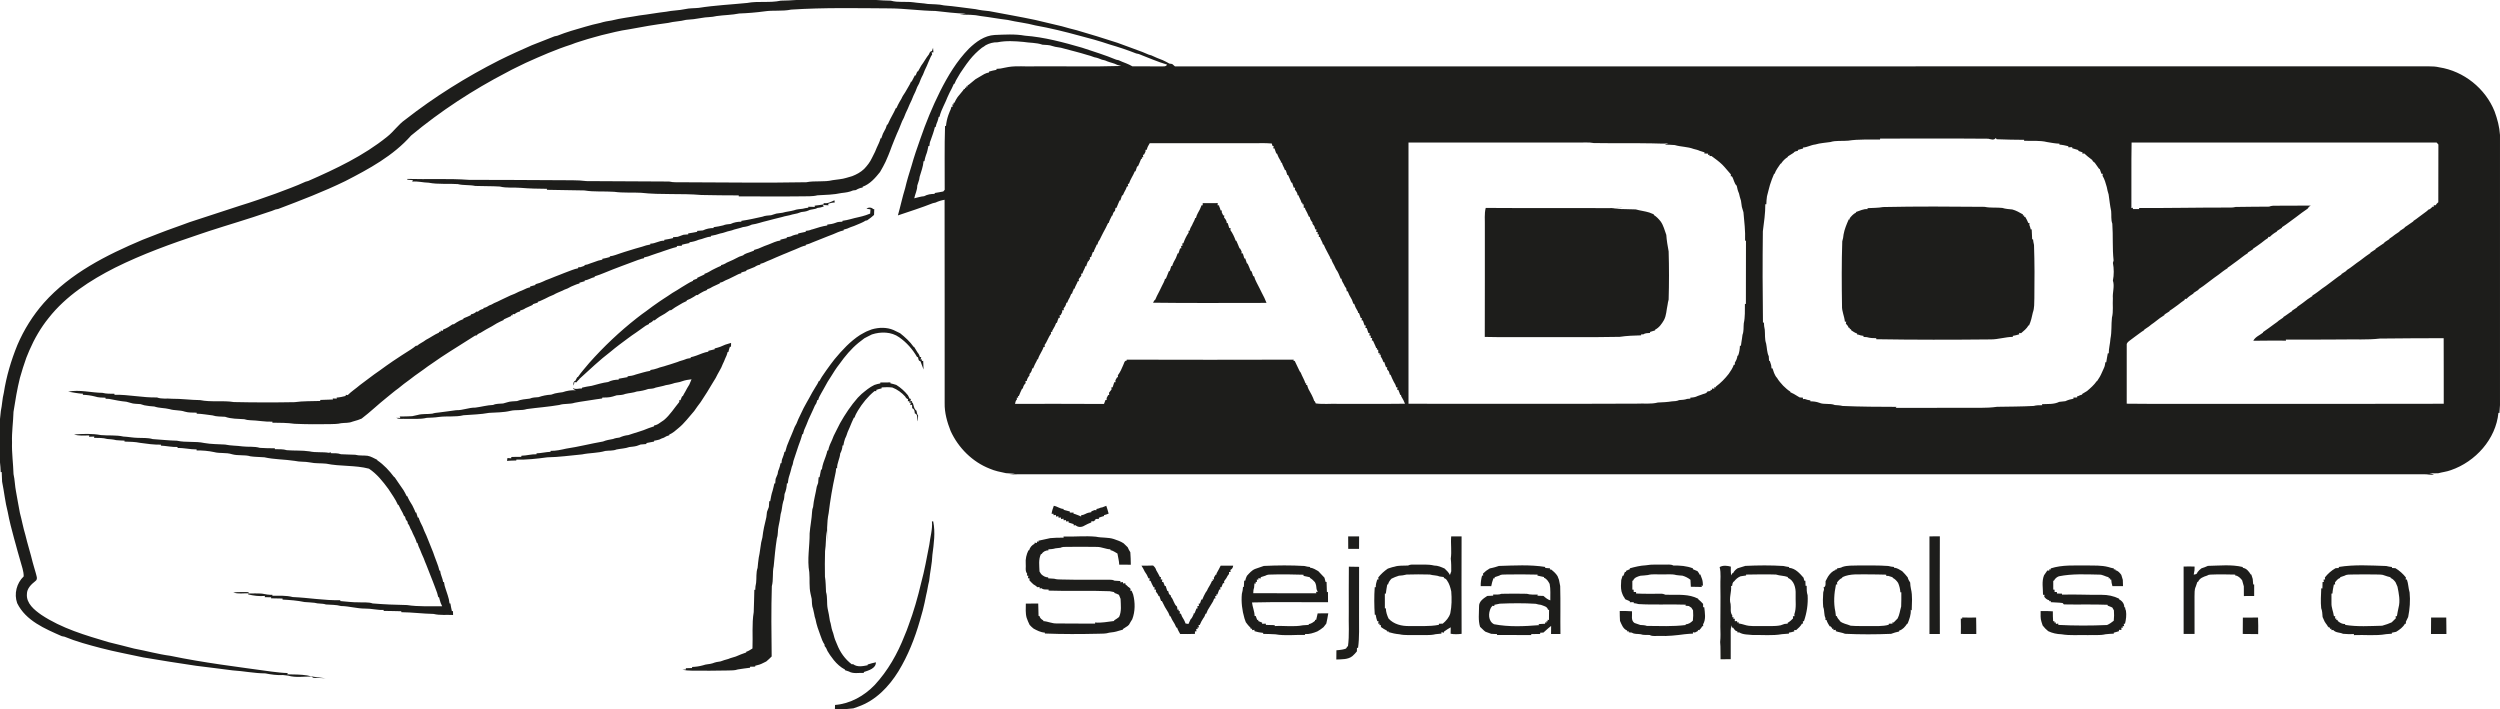 <?xml version="1.0" encoding="utf-8"?>
<!-- Generator: Adobe Illustrator 15.0.0, SVG Export Plug-In . SVG Version: 6.00 Build 0)  -->
<!DOCTYPE svg PUBLIC "-//W3C//DTD SVG 1.1//EN" "http://www.w3.org/Graphics/SVG/1.1/DTD/svg11.dtd">
<svg version="1.1" id="Vrstva_1" xmlns="http://www.w3.org/2000/svg" xmlns:xlink="http://www.w3.org/1999/xlink" x="0px" y="0px"
	 width="766.051px" height="217.267px" viewBox="0 0 766.051 217.267" enable-background="new 0 0 766.051 217.267"
	 xml:space="preserve">
<g>
	<path fill="#1D1D1B" d="M244.001,0h24.488c1.487,0.151,2.982,0.151,4.477,0.205c2.239,0.643,4.597,0.193,6.882,0.496
		c1.475,0.229,2.978,0.259,4.454,0.515c1.654,0.132,3.338,0.039,4.965,0.442c3.234,0.251,6.437,0.778,9.659,1.15
		c1.386,0.314,2.796,0.48,4.213,0.608c4.682,0.903,9.392,1.701,14.062,2.692c2.719,0.654,5.445,1.305,8.172,1.94
		c1.495,0.445,3.009,0.836,4.527,1.212c4.19,1.201,8.35,2.51,12.501,3.85c1.499,0.616,3.06,1.058,4.562,1.673
		c1.034,0.379,2.072,0.755,3.11,1.15c0.651,0.267,1.309,0.534,1.959,0.825c0.19,0.05,0.57,0.155,0.759,0.209
		c1.158,0.531,2.324,1.053,3.528,1.479c0.67,0.318,1.344,0.643,1.983,1.03c0.221,0.035,0.658,0.097,0.875,0.132
		c0.279,0.244,0.562,0.484,0.852,0.732c128.113-0.016,256.231-0.004,384.35-0.008c1.015-0.008,2.041,0.05,3.044,0.291
		c7.505,1.15,14.178,6.483,16.979,13.54c0.841,2.312,1.495,4.729,1.646,7.196v82.759c-0.066,0.813-0.132,1.627-0.175,2.439
		l-0.306-0.065c-0.763,8.052-7.041,14.996-14.57,17.571c-1.271,0.48-2.63,0.608-3.927,0.96c-0.895,0.039-1.798,0.008-2.669-0.073
		c0.462,0.108,0.93,0.244,1.406,0.403c-0.968,0.312-2.019-0.101-3.005-0.027c-142.521,0-285.042,0-427.56,0
		c-1.987,0-3.969-0.042-5.945,0.097c0.415-0.062,1.251-0.189,1.67-0.252c-0.911-0.062-1.813-0.108-2.715-0.183
		c-1.704-0.348-3.412-0.685-5.011-1.39c-5.298-2.083-9.585-6.378-11.944-11.53c-1.073-2.714-1.89-5.596-1.833-8.535
		c-0.019-20.774,0.024-41.548-0.023-62.322c-0.957,0.17-1.89,0.438-2.761,0.86c-0.213,0.05-0.635,0.144-0.844,0.194
		c-3.517,1.39-7.126,2.533-10.701,3.741c0.786-2.758,1.363-5.581,2.219-8.323c0.534-2.328,1.251-4.608,1.963-6.886
		c0.774-2.773,1.708-5.5,2.676-8.207c1.708-4.98,3.714-9.876,6.072-14.593c2.375-4.713,5.124-9.318,8.842-13.102
		c2.153-2.076,4.752-4,7.854-4.175c3.09-0.124,6.239-0.341,9.302,0.213c5.953,0.445,11.762,2.029,17.482,3.675
		c3.513,1.181,7.072,2.246,10.491,3.687c0.182,0.039,0.546,0.116,0.728,0.155c0.756,0.345,1.53,0.674,2.316,0.96
		c0.654,0.252,1.282,0.562,1.894,0.91c2.975,0.031,5.953-0.008,8.931,0.031c0.596-0.046,1.375,0.147,1.712-0.55
		c-2.962-0.879-5.798-2.13-8.675-3.25c-0.197-0.042-0.589-0.124-0.786-0.166c-2.672-1.058-5.41-1.964-8.171-2.77
		c-3.052-1.03-6.162-1.901-9.283-2.695c-4.438-1.216-8.92-2.32-13.451-3.129c-2.781-0.755-5.666-1.022-8.466-1.681
		c-2.746-0.321-5.457-0.844-8.199-1.178c-2.142-0.468-4.326-0.425-6.499-0.472c0.608-0.101,1.22-0.163,1.84-0.244
		c-3.11-0.159-6.204-0.492-9.295-0.855c-4.679-0.058-9.318-0.759-14-0.79c-10.073-0.062-20.162-0.283-30.22,0.375
		c-2.696,0.573-5.476,0.124-8.188,0.542c-2.552,0.345-5.116,0.554-7.688,0.647c-2.293,0.468-4.647,0.465-6.96,0.786
		c-1.533,0.403-3.136,0.263-4.682,0.592c-1.549,0.287-3.114,0.492-4.686,0.57c-1.789,0.492-3.671,0.464-5.464,0.937
		c-4,0.519-7.986,1.193-11.948,1.956c-2.85,0.384-5.631,1.139-8.423,1.797c-1.417,0.407-2.851,0.763-4.264,1.189
		c-1.673,0.569-3.4,0.987-5.031,1.673c-4.787,1.53-9.396,3.563-13.974,5.624c-1.917,0.968-3.884,1.832-5.759,2.881
		c-10.43,5.414-20.336,11.878-29.375,19.396c-5.476,6.212-12.889,10.22-20.158,13.954c-6.685,3.261-13.64,5.91-20.58,8.544
		c-0.202,0.039-0.604,0.116-0.806,0.154c-0.751,0.326-1.526,0.604-2.312,0.833c-6,2.087-12.103,3.845-18.137,5.813
		c-0.91,0.317-1.824,0.616-2.738,0.921c-8.841,2.944-17.641,6.124-25.998,10.279c-7.603,3.861-15.003,8.625-20.333,15.402
		c-2.429,3.005-4.373,6.382-5.906,9.926c-0.321,0.747-0.62,1.506-0.934,2.262c-0.736,2.033-1.371,4.098-1.959,6.177
		c-0.856,3.424-1.421,6.909-1.967,10.392c-0.085,3.125-0.569,6.228-0.453,9.36c-0.108,3.25,0.368,6.476,0.457,9.721
		c0.418,1.786,0.406,3.641,0.782,5.441c0.333,2.157,0.813,4.288,1.17,6.44c0.604,2.235,0.999,4.527,1.677,6.747
		c0.666,2.823,1.572,5.585,2.246,8.407c0.325,1.054,0.577,2.127,0.914,3.172c0.163,0.837,0.81,1.96-0.104,2.584
		c-1.243,0.979-2.571,2.238-2.579,3.946c-0.244,2.878,2.293,4.891,4.404,6.378c6.247,4.163,13.551,6.282,20.677,8.396
		c2.583,0.667,5.189,1.243,7.761,1.952c3.71,0.678,7.354,1.728,11.104,2.216c10.24,2.134,20.666,3.396,31.014,4.836
		c1.653,0.19,3.307,0.415,4.972,0.446l-0.163,0.391c2.037,0.047,4.083,0.016,6.1,0.334c1.847,0.507,3.76,0.611,5.646,0.875
		c-1.232-0.059-2.459-0.128-3.691-0.12c-0.178-0.104-0.527-0.311-0.705-0.415c-2.343-0.022-4.76,0.399-7.053-0.267
		c-0.534-0.073-1.069-0.14-1.604-0.193c-1.82,0.111-3.648-0.159-5.434-0.504c-3.365-0.016-6.669-0.717-10.019-0.922
		c-3.722-0.519-7.463-0.914-11.188-1.41c-5.411-0.789-10.813-1.66-16.208-2.571c-4.299-0.948-8.64-1.716-12.896-2.843
		c-3.792-0.987-7.603-2.006-11.228-3.505c-0.198-0.038-0.588-0.112-0.786-0.147c-5.178-2.285-11.053-4.728-13.687-10.119
		c-1.015-2.851-0.178-6.127,1.998-8.207c0.012-1.618-0.596-3.121-1.003-4.658c-0.313-1.05-0.588-2.11-0.902-3.161
		c-0.317-1.278-0.708-2.528-1.042-3.8c-0.724-2.68-1.44-5.37-1.94-8.101c-0.806-3.06-1.092-6.217-1.731-9.307
		c-0.058-0.979-0.104-1.964-0.12-2.943l-0.306,0.031c-0.039-1.043-0.108-2.08-0.229-3.114v-13.067
		c0.085-0.848,0.174-1.699,0.267-2.544c0.411-1.839,0.434-3.746,0.914-5.577c0.774-5.03,2.242-9.95,4.16-14.663
		c2.01-4.698,4.751-9.082,8.129-12.919c8.083-9.078,19.198-14.655,30.231-19.314c3.238-1.251,6.464-2.556,9.74-3.707
		c1.53-0.577,3.087-1.069,4.605-1.673c5.151-1.696,10.306-3.393,15.464-5.058c1.851-0.535,3.66-1.189,5.488-1.786
		c1.809-0.662,3.641-1.266,5.453-1.917c3.071-1.181,6.192-2.254,9.178-3.648c0.206-0.058,0.624-0.174,0.829-0.232
		c8.454-3.714,16.932-7.7,24.159-13.536c2.021-1.572,3.447-3.78,5.565-5.244c8.954-7.002,18.644-13.051,28.775-18.187
		c3.284-1.638,6.634-3.141,9.992-4.616c2.304-0.945,4.655-1.778,6.956-2.738c0.221-0.046,0.659-0.139,0.879-0.186
		c2.769-1.116,5.65-1.925,8.517-2.746c1.534-0.449,3.086-0.86,4.655-1.185c1.131-0.36,2.3-0.577,3.478-0.744
		c2.815-0.728,5.72-1.015,8.574-1.545c2.719-0.321,5.411-0.833,8.133-1.138c1.909-0.407,3.876-0.376,5.79-0.794
		c1.375-0.322,2.796-0.236,4.198-0.387c4.911-0.782,9.883-1.011,14.829-1.503c3.404-0.65,6.924,0.039,10.31-0.701
		C240.845,0.14,242.429,0.147,244.001,0 M305.642,12.958c-1.27-0.042-2.475,0.302-3.586,0.887c-0.375,0.294-0.767,0.554-1.177,0.782
		c-1.375,1.081-2.629,2.316-3.722,3.68c-0.678,0.871-1.344,1.75-1.948,2.676c-0.333,0.476-0.662,0.956-0.98,1.44
		c-0.232,0.407-0.472,0.806-0.712,1.205c-0.411,0.65-0.783,1.328-1.05,2.053l-0.193,0.035c-0.368,0.914-0.833,1.782-1.29,2.649
		c-0.221,0.469-0.418,0.937-0.65,1.391c-0.182,0.422-0.364,0.844-0.531,1.266c-0.255,0.554-0.523,1.096-0.766,1.654
		c-0.202,0.461-0.392,0.926-0.605,1.383c-0.22,0.569-0.422,1.146-0.557,1.739l-0.236,0.023c-0.089,0.454-0.209,0.899-0.364,1.336
		c-0.264,0.565-0.457,1.158-0.578,1.77l-0.232,0.008c-0.302,1.406-0.856,2.742-1.313,4.105c-0.259,0.534-0.322,1.119-0.375,1.7
		h-0.287c-0.201,0.941-0.372,1.905-0.755,2.796c-0.198,0.604-0.379,1.216-0.473,1.847l-0.267,0.023
		c-0.132,1.638-0.736,3.203-1.201,4.764c-0.031,0.213-0.101,0.635-0.135,0.848c-0.182,0.631-0.372,1.259-0.597,1.875
		c0.02,1.367-0.659,2.564-0.918,3.873c1.003-0.229,1.987-0.569,3.025-0.643c0.996-0.546,2.11-0.712,3.238-0.712l0.008-0.271
		c0.875-0.124,1.738-0.306,2.61-0.465c0.113-0.128,0.337-0.379,0.449-0.508c0.035-6.529-0.112-13.059,0.105-19.585l0.29,0.016
		c0.097-1.115,0.345-2.211,0.705-3.272c0.128-0.375,0.271-0.751,0.426-1.119c0.256-0.461,0.419-0.96,0.527-1.472l0.399-0.031
		c-0.031-0.171-0.089-0.515-0.12-0.686l0.442-0.035l-0.113-0.461l0.325-0.042c0.26-0.62,0.613-1.2,0.98-1.762
		c0.53-0.631,1.057-1.27,1.58-1.909c0.089-0.132,0.275-0.399,0.368-0.535l0.302,0.027l-0.042-0.434l0.438,0.051l-0.054-0.442
		l0.441,0.062l-0.031-0.313c0.132-0.089,0.399-0.271,0.535-0.36c0.639-0.534,1.278-1.077,1.937-1.595
		c0.898-0.52,1.801-1.042,2.695-1.581c0.453-0.232,0.945-0.395,1.456-0.496l-0.011-0.255c0.755-0.209,1.515-0.418,2.296-0.542
		l-0.015-0.294c0.829-0.011,1.658-0.131,2.467-0.345c0.298-0.054,0.895-0.17,1.189-0.228c2.579-0.415,5.216-0.093,7.819-0.194
		c8.904-0.078,17.815,0.159,26.714-0.12c-0.406-0.116-0.809-0.229-1.204-0.345c-0.984-0.538-2.104-0.686-3.126-1.111
		c-0.476-0.256-1.018-0.36-1.53-0.469c-0.751-0.329-1.526-0.612-2.332-0.751c-0.751-0.325-1.549-0.519-2.327-0.747
		c-2.316-0.728-4.687-1.278-7.029-1.925c-1.131-0.406-2.358-0.348-3.485-0.759c-0.976-0.383-2.042-0.314-3.063-0.415
		c-1.886-0.666-3.908-0.531-5.852-0.855C310.955,12.595,308.229,12.428,305.642,12.958 M560.858,43.523
		c-1.546,0.248-3.137,0.294-4.631,0.755c-1.306,0.136-2.452,0.867-3.766,0.937l0.055,0.287c-0.542,0.151-1.077,0.306-1.607,0.434
		l0.019,0.271c-0.518,0.116-1.064,0.159-1.366,0.639c-0.581,0.356-1.154,0.72-1.723,1.081l-0.027,0.178
		c-0.837,0.511-1.53,1.212-2.064,2.029l-0.151,0.016c-0.616,1.007-1.456,1.906-1.771,3.067l-0.196,0.02
		c-0.488,1.123-0.915,2.262-1.282,3.427c-0.36,1.15-0.569,2.339-0.911,3.49c-0.123,0.81-0.178,1.623-0.201,2.44l-0.31-0.02
		c0.02,2.785-0.402,5.535-0.751,8.288c-0.112,9.341-0.097,18.683,0.031,28.024l0.29-0.089c0.008,0.751,0.086,1.506,0.267,2.242
		c0.133,1.414-0.073,2.882,0.415,4.241c0.279,1.282,0.217,2.684,0.806,3.881c0.027,0.462,0.055,0.929,0.089,1.398l0.229,0.019
		c0.124,0.438,0.26,0.876,0.418,1.307c0.027,0.251,0.09,0.747,0.117,0.998l0.302-0.004c0.147,0.469,0.306,0.93,0.469,1.398
		c0.263,0.519,0.461,1.107,0.91,1.515c0.499,0.887,1.196,1.622,1.871,2.382c0.685,0.646,1.362,1.319,2.18,1.812l0.034,0.201
		c0.349,0.174,0.702,0.345,1.062,0.519c0.597,0.345,1.189,0.701,1.781,1.069c0.252,0.02,0.76,0.058,1.016,0.077l-0.008,0.453
		c0.139-0.012,0.418-0.039,0.558-0.051c0.542,0.222,1.131,0.353,1.723,0.438l0.004,0.282c0.914,0.008,1.845,0.112,2.711,0.434
		c1.522,0.662,3.266,0.07,4.795,0.702c0.786,0.057,1.595,0.088,2.374,0.285c5.511,0.241,11.026,0.264,16.541,0.275l-0.321,0.311
		c7.006-0.051,14.012,0.03,21.018-0.021c3.357-0.069,6.735,0.179,10.073-0.306c3.75-0.065,7.502-0.062,11.251-0.264
		c0.848-0.252,1.731-0.216,2.618-0.221l-0.097-0.321c1.77-0.093,3.647,0.109,5.294-0.708c0.615-0.082,1.235-0.144,1.874-0.21
		c0.783-0.371,1.627-0.615,2.495-0.758l-0.02-0.357c0.286-0.004,0.859-0.016,1.15-0.022l0.015-0.403h0.264
		c0.384-0.209,0.794-0.371,1.231-0.48l0.027-0.201c0.496-0.287,0.987-0.592,1.483-0.891c1.068-0.906,2.142-1.844,2.943-3.006
		l0.136-0.05c0.256-0.438,0.534-0.867,0.824-1.29c0.484-0.837,0.81-1.746,1.231-2.614c0.31-0.58,0.399-1.231,0.48-1.874l0.271,0.031
		c0.12-0.927,0.329-1.832,0.476-2.75l0.295,0.004c-0.02-1.514,0.434-2.978,0.515-4.485c0.441-2.13,0.217-4.318,0.462-6.468
		c0.487-1.914,0.15-3.946,0.281-5.902c-0.158-1.816,0.586-3.664,0.009-5.438c0.353-1.759,0.337-3.664,0-5.426
		c0.054-0.186,0.162-0.55,0.213-0.736c-0.415-3.741-0.12-7.524-0.396-11.282c-0.461-1.239-0.221-2.587-0.355-3.873
		c-0.356-1.669-0.527-3.377-0.771-5.066c-0.252-0.739-0.414-1.502-0.561-2.265c-0.334-1.193-0.663-2.409-1.313-3.474
		c0.02-0.147,0.059-0.441,0.077-0.588l-0.402-0.027c-0.187-0.488-0.368-0.976-0.535-1.464l-0.201-0.058
		c-0.438-0.667-0.91-1.301-1.379-1.94l-0.143-0.027c-0.128-0.124-0.384-0.379-0.516-0.507l0.031-0.163
		c-0.132-0.101-0.392-0.294-0.522-0.395c-0.702-0.515-1.368-1.073-1.998-1.665c-0.145,0.019-0.438,0.058-0.582,0.077l0.047-0.411
		c-0.438-0.143-0.868-0.294-1.285-0.445l0.015-0.259c-0.639-0.163-1.259-0.372-1.878-0.554l-0.013-0.333
		c-0.298,0.008-0.894,0.027-1.196,0.035l0.004-0.329c-0.901-0.217-1.816-0.43-2.737-0.488l0.03-0.287
		c-1.278-0.035-2.532-0.29-3.787-0.492c-2.297-0.569-4.71-0.294-7.053-0.391v-0.294c-2.796-0.027-5.601-0.058-8.389-0.178
		l-0.313-0.372c-0.508,0.794-1.58,0.356-2.297,0.206c-11.045-0.108-22.086-0.008-33.128-0.039l-0.023,0.283
		c-3.249,0.073-6.545-0.139-9.756,0.36C564.503,43.291,562.621,42.977,560.858,43.523 M431.591,43.667
		c0,26.684-0.007,53.368,0.004,80.051c23.318,0.009,46.633,0.07,69.947-0.035c2.153-0.123,4.36,0.214,6.472-0.344
		c1.429-0.062,2.861-0.12,4.283-0.353c0.739-0.051,1.522-0.047,2.216-0.388c0.825-0.068,1.684-0.074,2.479-0.376
		c0.243-0.02,0.735-0.058,0.979-0.076l-0.016-0.303c0.768-0.031,1.557-0.124,2.246-0.507c0.369-0.14,0.743-0.269,1.131-0.392
		c0.616-0.329,1.545-0.255,1.874-0.999c0.237-0.035,0.706-0.112,0.942-0.147l-0.013-0.372l0.438,0.055l0.042-0.445
		c0.175,0.023,0.519,0.062,0.693,0.081l-0.027-0.473l0.441,0.066l0.062-0.252c1.487-1.097,2.792-2.436,3.927-3.892
		c0.601-0.892,1.244-1.774,1.572-2.812l0.35-0.034c-0.017-0.145-0.044-0.427-0.059-0.569c0.415-0.651,0.751-1.36,0.816-2.143
		l0.21-0.05c0.372-0.969,0.52-1.995,0.546-3.028l0.31,0.026c0.042-0.375,0.097-0.747,0.155-1.119
		c0.14-0.744,0.229-1.492,0.325-2.239c0.449-1.123,0.275-2.366,0.398-3.547c0.442-1.937,0.307-3.943,0.345-5.914h0.299
		c0.012-6.456,0.008-12.916,0.026-19.372l-0.274-0.035c0.12-2.916-0.24-5.806-0.5-8.699c-0.182-0.542-0.34-1.088-0.487-1.638
		c-0.112-0.639-0.201-1.278-0.275-1.921c-0.26-0.72-0.43-1.471-0.604-2.215c-0.341-0.744-0.549-1.534-0.689-2.335
		c-0.828-0.728-0.867-1.983-1.471-2.881l-0.368-0.039c0.016-0.136,0.043-0.414,0.054-0.554c-0.902-0.976-1.692-2.049-2.629-2.986
		c-1.026-0.995-2.185-1.828-3.335-2.664c-0.14,0.008-0.423,0.023-0.562,0.031l-0.051-0.434l-0.457,0.097l0.055-0.422
		c-0.286-0.008-0.864-0.02-1.154-0.027l0.047-0.356c-0.504-0.143-0.999-0.302-1.483-0.468c-0.585-0.294-1.236-0.411-1.848-0.577
		c-1.854-0.713-3.9-0.62-5.794-1.193c-1.033-0.078-2.067-0.12-3.094-0.14c0.383-0.132,0.774-0.255,1.173-0.375
		c-1.691,0.167-3.389-0.004-5.081-0.004c-5.938-0.108-11.874-0.004-17.811-0.097c-1.526-0.302-3.087-0.112-4.628-0.155
		C466.357,43.667,448.976,43.69,431.591,43.667 M653.164,43.674c-0.128,6.696-0.004,13.4-0.062,20.1l0.434-0.127l0.042,0.41
		c0.636-0.007,1.278-0.011,1.93-0.003l-0.069-0.318c8.853,0.046,17.706-0.147,26.56-0.139c1.015-0.011,2.056,0.082,3.059-0.182
		c3.416-0.089,6.836-0.046,10.256-0.101c0.565-0.221,1.169-0.31,1.794-0.279c3.651,0.015,7.307-0.059,10.959-0.039
		c-0.146,0.1-0.444,0.294-0.596,0.395c-0.155,0.356-0.399,0.627-0.732,0.805c-0.484,0.31-0.948,0.643-1.397,0.98
		c-0.594,0.422-1.166,0.872-1.736,1.313c-1.475,1.015-2.83,2.192-4.356,3.125l-0.02,0.187c-0.515,0.325-1.018,0.658-1.518,0.983
		l-0.035,0.175c-0.79,0.437-1.525,0.964-2.146,1.618c-0.132,0.004-0.395,0.012-0.526,0.016v0.31
		c-0.585,0.357-1.135,0.76-1.654,1.189c-0.111,0.089-0.337,0.268-0.453,0.353c-0.848,0.592-1.661,1.231-2.528,1.777l-0.039,0.17
		c-0.515,0.325-1.026,0.654-1.526,0.983l-0.026,0.182c-0.585,0.356-1.136,0.755-1.67,1.166c-0.522,0.383-1.037,0.771-1.537,1.166
		c-1.015,0.677-1.929,1.491-2.963,2.13l-0.042,0.171c-0.977,0.565-1.852,1.278-2.738,1.959c-0.469,0.31-0.914,0.643-1.359,0.968
		c-1.1,0.872-2.255,1.666-3.354,2.533c-0.472,0.321-0.944,0.639-1.405,0.957l-0.04,0.174c-0.51,0.329-1.014,0.659-1.518,0.984
		l-0.035,0.167c-0.774,0.457-1.514,0.983-2.126,1.642c-0.132-0.004-0.402-0.004-0.537-0.004l-0.017,0.31
		c-0.728,0.48-1.409,1.022-2.091,1.557c-0.856,0.584-1.65,1.251-2.536,1.774l-0.035,0.17c-0.516,0.321-1.03,0.639-1.526,0.968
		l-0.02,0.194c-0.484,0.302-0.948,0.62-1.413,0.934c-0.604,0.468-1.193,0.949-1.809,1.394c-0.539,0.364-1.058,0.751-1.546,1.17
		c-0.472,0.325-0.937,0.646-1.409,0.953l-0.066,0.182c-0.979,0.585-1.851,1.329-2.784,1.972c-0.52,0.367-1.019,0.755-1.515,1.135
		c-0.464,0.364-1.111,0.771-1.018,1.452c-0.008,5.988,0.007,11.974-0.004,17.962c10.379,0.124,20.762,0.019,31.146,0.054
		c21.997-0.022,43.999,0.047,65.997-0.035c-0.02-6.695,0.022-13.396-0.023-20.092c-6.515-0.027-13.025,0.077-19.534,0.116
		c-3.858,0.445-7.746,0.182-11.615,0.279c-5.739,0.004-11.479,0.089-17.215,0.042l0.051,0.329
		c-3.343-0.089-6.685,0.027-10.023,0.023c0.62-1.205,1.948-1.677,2.959-2.471l0.026-0.178c0.566-0.364,1.124-0.755,1.666-1.17
		c0.589-0.434,1.178-0.872,1.777-1.305c0.291-0.213,0.59-0.426,0.898-0.639c0.113-0.097,0.337-0.294,0.449-0.392
		c0.453-0.329,0.918-0.646,1.398-0.952l0.055-0.182c0.921-0.523,1.723-1.236,2.641-1.778l0.043-0.174
		c0.496-0.329,0.995-0.655,1.503-0.984l0.051-0.159c0.561-0.379,1.118-0.774,1.668-1.185c0.512-0.384,1.019-0.771,1.526-1.169
		c0.477-0.321,0.949-0.65,1.452-0.953l-0.008-0.178c1.064-0.612,2.021-1.395,3.001-2.142c0.356-0.255,0.729-0.511,1.105-0.767
		c0.506-0.399,1.025-0.794,1.56-1.169c1.069-0.778,2.088-1.631,3.214-2.339l0.04-0.17c0.503-0.317,1.003-0.65,1.514-0.972
		l0.043-0.182c1.456-0.845,2.694-2.006,4.108-2.924c0.593-0.461,1.193-0.921,1.805-1.371c0.457-0.321,0.91-0.651,1.387-0.964
		l0.051-0.167c0.495-0.329,1.003-0.654,1.521-0.976l0.035-0.174c0.895-0.573,1.739-1.228,2.648-1.789l0.043-0.183
		c0.492-0.333,0.995-0.658,1.507-0.983l0.042-0.159c0.57-0.364,1.131-0.759,1.658-1.201c0.461-0.325,0.926-0.65,1.413-0.952
		l0.043-0.16c0.495-0.333,0.999-0.658,1.511-0.991l0.05-0.186c0.91-0.534,1.728-1.216,2.626-1.785l0.058-0.159
		c0.574-0.353,1.112-0.763,1.65-1.181c0.515-0.38,1.033-0.767,1.557-1.154c0.547-0.372,1.069-0.782,1.55-1.247l0.201,0.039
		c0.302-0.279,0.612-0.558,0.934-0.836l0.336,0.054l-0.019-0.476c0.144,0.003,0.43,0.011,0.572,0.015
		c0.206-0.36,0.48-0.67,0.825-0.926c0.043-5.898-0.015-11.796,0.027-17.695c-0.189-0.205-0.376-0.407-0.55-0.608
		C715.467,43.693,684.317,43.67,653.164,43.674 M352.306,43.875c-0.356,0.639-0.797,1.263-0.895,2.01l-0.388,0.016
		c-0.004,0.136-0.008,0.415-0.011,0.554c-0.112,0.232-0.345,0.697-0.461,0.929l-0.337,0.054c0.031,0.186,0.09,0.55,0.12,0.736
		l-0.457,0.031l0.093,0.445l-0.294,0.019c-0.144,0.407-0.306,0.806-0.488,1.193c-0.174,0.368-0.337,0.74-0.496,1.111l-0.24-0.016
		c-0.144,0.515-0.325,1.015-0.5,1.518l-0.232,0.042c-0.267,0.635-0.561,1.255-0.914,1.844c-0.364,0.612-0.635,1.267-0.868,1.937
		l-0.356,0.065c0.031,0.182,0.093,0.546,0.125,0.729l-0.384,0.027c-0.085,0.221-0.259,0.658-0.344,0.875
		c-0.349,0.604-0.659,1.231-0.926,1.875l-0.236-0.016c-0.151,0.53-0.329,1.049-0.515,1.564l-0.232,0.016
		c-0.302,0.763-0.678,1.495-0.953,2.265l-0.302-0.003c-0.042,0.236-0.12,0.701-0.159,0.938c-0.477,0.321-0.674,0.833-0.736,1.386
		l-0.198,0.039c-0.333,0.748-0.782,1.453-0.983,2.254l-0.205,0.042c-0.438,1.015-0.968,1.983-1.499,2.951
		c-0.193,0.391-0.391,0.778-0.588,1.166c-0.179,0.353-0.353,0.701-0.516,1.057c-0.36,0.395-0.553,0.887-0.658,1.402l-0.217,0.023
		c-0.248,0.786-0.744,1.467-0.945,2.273l-0.26,0.019c-0.182,0.512-0.379,1.023-0.527,1.546l-0.379,0.004
		c0.023,0.178,0.07,0.534,0.093,0.712l-0.422,0.082l0.104,0.449l-0.333-0.019c-0.143,0.43-0.302,0.852-0.48,1.267l0.004,0.278
		l-0.313-0.008c-0.186,0.806-0.732,1.464-0.925,2.266l-0.392,0.05c0.019,0.147,0.054,0.442,0.069,0.589
		c-0.278,0.356-0.549,0.713-0.821,1.069c0.02,0.155,0.062,0.464,0.082,0.616l-0.372,0.042c-0.221,0.794-0.782,1.444-0.957,2.258
		l-0.314,0.046l0.004,0.26c-0.232,0.387-0.391,0.806-0.476,1.251l-0.233-0.008c-0.151,0.364-0.298,0.724-0.445,1.084
		c-0.325,0.535-0.604,1.096-0.813,1.685l-0.251-0.008c-0.074,0.662-0.376,1.247-0.841,1.711c0.016,0.151,0.05,0.445,0.066,0.593
		l-0.512,0.035c0.004,0.139,0.012,0.418,0.015,0.558c-0.12,0.232-0.356,0.701-0.472,0.933l-0.353,0.054
		c0.035,0.182,0.108,0.539,0.147,0.72l-0.391,0.004c-0.205,0.512-0.418,1.022-0.55,1.561l-0.236,0.019
		c-0.093,0.229-0.279,0.693-0.372,0.926l-0.074,0.136c-0.275,0.453-0.53,0.917-0.778,1.386l0.054,0.31l-0.449-0.004
		c0.015,0.143,0.05,0.43,0.066,0.573c-0.872,1.03-1.158,2.393-1.995,3.435c0.023,0.143,0.066,0.43,0.089,0.573l-0.372,0.031
		c-0.198,0.588-0.461,1.151-0.782,1.681c-0.375,0.693-0.794,1.382-0.972,2.165l-0.33-0.008l0.036,0.287
		c-0.446,0.794-0.856,1.61-1.189,2.463l-0.271-0.016c-0.065,0.666-0.341,1.271-0.837,1.724c0.004,0.112,0.016,0.329,0.023,0.438
		c-0.418,0.492-0.771,1.038-0.855,1.692l-0.407,0.042c0.019,0.147,0.065,0.442,0.089,0.59c-0.457,0.468-0.821,1.018-0.868,1.688
		l-0.24,0.016c-0.174,0.371-0.344,0.743-0.515,1.119c-0.171,0.383-0.333,0.771-0.484,1.161l-0.295,0.044l0.109,0.452l-0.449-0.004
		c0.011,0.14,0.039,0.418,0.05,0.558c-0.422,0.333-0.464,0.863-0.584,1.344c9.085,0.023,18.171-0.043,27.257,0.035
		c0.163-0.403,0.317-0.81,0.461-1.216l0.372-0.017c-0.008-0.143-0.023-0.429-0.031-0.568c0.12-0.229,0.361-0.678,0.477-0.906
		l0.333-0.089c-0.023-0.151-0.069-0.461-0.089-0.612c0.264-0.356,0.535-0.709,0.81-1.062c-0.019-0.155-0.058-0.46-0.078-0.611
		l0.392-0.023c0.144-0.526,0.329-1.042,0.503-1.561h0.396c-0.016-0.144-0.043-0.426-0.059-0.57c0.128-0.228,0.383-0.685,0.511-0.913
		l0.306-0.073c-0.015-0.141-0.05-0.415-0.065-0.554c0.724-0.945,1.201-2.049,1.658-3.142c0.29-0.519,0.294-1.367,1.08-1.383
		l-0.012-0.278c17.052,0.054,34.108,0.05,51.165,0l-0.047,0.402l0.353-0.035c0.491,1.065,1.03,2.112,1.521,3.177
		c0.085,0.115,0.256,0.341,0.342,0.457c0.418,1.114,1.076,2.122,1.44,3.265l0.282,0.046l-0.112,0.449l0.333,0.013
		c0.104,0.422,0.244,0.831,0.422,1.234c0.659,1.193,1.359,2.386,1.774,3.694l0.158,0.051c0.073,0.163,0.226,0.492,0.302,0.658
		c2.289,0.318,4.636,0.038,6.952,0.132c6.793-0.022,13.59,0.051,20.383-0.039c-0.158-0.359-0.325-0.716-0.472-1.076
		c-0.256-0.438-0.496-0.875-0.74-1.316l0.046-0.302l-0.31-0.02c-0.119-0.434-0.278-0.849-0.472-1.243l-0.043-0.264l-0.426-0.066
		c0.035-0.178,0.101-0.534,0.136-0.712l-0.419-0.031c-0.108-0.616-0.383-1.169-0.735-1.677c-0.36-0.705-0.689-1.429-0.977-2.165
		l-0.236-0.008c-0.065-0.244-0.201-0.724-0.268-0.965c-0.154-0.189-0.456-0.572-0.611-0.763c0.023-0.139,0.066-0.414,0.09-0.554
		l-0.373-0.016c-0.201-0.519-0.391-1.033-0.522-1.568l-0.256,0.02c-0.205-0.623-0.468-1.217-0.859-1.739
		c0.008-0.139,0.02-0.41,0.027-0.55l-0.427-0.023l0.117-0.45h-0.427c-0.016-0.271-0.05-0.813-0.065-1.084l-0.415,0.008l0.09-0.438
		l-0.29-0.078c-0.233-0.791-0.694-1.487-0.978-2.258l-0.363-0.035c0.035-0.178,0.101-0.538,0.136-0.72l-0.48-0.066
		c0.012-0.174,0.035-0.523,0.047-0.697l-0.465-0.065c0.03-0.182,0.089-0.539,0.116-0.72l-0.388-0.035
		c-0.17-0.507-0.352-1.007-0.515-1.507l-0.415-0.05c0.035-0.178,0.109-0.538,0.144-0.72l-0.402-0.046
		c-0.174-0.507-0.353-1.007-0.508-1.514l-0.398-0.039c0.027-0.175,0.077-0.515,0.104-0.689l-0.349-0.027
		c-0.201-0.523-0.396-1.038-0.562-1.565l-0.306,0.008l0.046-0.31c-0.256-0.469-0.504-0.933-0.774-1.383
		c-0.151-0.372-0.291-0.74-0.426-1.111l-0.232,0.016c-0.128-0.426-0.279-0.845-0.457-1.251l-0.062-0.116
		c-0.256-0.461-0.5-0.914-0.764-1.363c-0.162-0.373-0.313-0.744-0.46-1.116l-0.287,0.019c-0.043-0.232-0.124-0.697-0.163-0.926
		c-0.324-0.372-0.573-0.798-0.743-1.251c-0.349-0.515-0.636-1.076-0.721-1.696l-0.244-0.007c-0.422-0.987-0.76-2.044-1.437-2.893
		c-0.174-0.375-0.353-0.751-0.526-1.126c-0.392-0.674-0.764-1.368-0.965-2.123l-0.313-0.004l0.055-0.299
		c-0.257-0.464-0.504-0.921-0.74-1.386c-0.248-0.523-0.516-1.034-0.798-1.534c-0.167-0.364-0.325-0.728-0.477-1.092l-0.236-0.027
		c-0.116-0.84-0.755-1.464-0.918-2.281l-0.387-0.031c0.027-0.182,0.081-0.539,0.108-0.717l-0.461-0.077
		c0.016-0.17,0.042-0.515,0.058-0.689l-0.487-0.066c0.031-0.182,0.101-0.542,0.132-0.72l-0.388-0.051
		c-0.074-0.24-0.221-0.72-0.29-0.96c-0.144-0.19-0.431-0.57-0.574-0.759c0-0.101,0.004-0.299,0.004-0.399
		c-0.449-0.484-0.782-1.057-0.824-1.723l-0.26-0.004c-0.337-0.844-0.744-1.658-1.192-2.444l0.05-0.313l-0.441,0.015
		c-0.016-0.275-0.047-0.825-0.062-1.1l-0.403,0.015l0.089-0.441l-0.31-0.039c-0.187-0.817-0.692-1.499-0.94-2.289h-0.257
		c-0.034-0.689-0.426-1.228-0.851-1.723c0.019-0.144,0.053-0.434,0.072-0.577l-0.422-0.05c-0.17-0.503-0.332-1.003-0.479-1.507
		l-0.253-0.035c-0.294-0.767-0.643-1.51-0.975-2.258l-0.252-0.07c-0.159-0.473-0.31-0.945-0.457-1.421
		c-0.074-0.035-0.222-0.104-0.294-0.139c-0.24-0.778-0.768-1.441-0.914-2.25l-0.33,0.02l0.051-0.313
		c-0.264-0.457-0.504-0.91-0.76-1.36c-0.158-0.372-0.309-0.743-0.46-1.111l-0.222-0.008c-0.162-0.53-0.356-1.042-0.55-1.557
		l-0.383-0.012c0.035-0.178,0.104-0.539,0.14-0.717l-0.38-0.046c-0.051-0.182-0.151-0.546-0.201-0.729
		c-2.216-0.225-4.446-0.039-6.665-0.097C372.789,43.872,362.545,43.864,352.306,43.875 M285.568,15.639
		c0.108-0.333,0.217-0.667,0.337-0.996c0.035,0.473,0.074,0.945,0.112,1.418l-0.539-0.039c0.039,0.167,0.116,0.496,0.155,0.662
		c-0.515,0.682-0.739,1.51-1.119,2.262c-0.186,0.415-0.36,0.825-0.523,1.248c-0.213,0.457-0.422,0.91-0.639,1.359
		c-0.186,0.449-0.372,0.898-0.542,1.347c-0.488,0.856-0.84,1.778-1.188,2.696c-0.194,0.356-0.384,0.708-0.569,1.061
		c-0.306,0.945-0.744,1.836-1.182,2.723c-0.17,0.426-0.353,0.844-0.511,1.267c-0.221,0.46-0.438,0.922-0.655,1.382
		c-0.186,0.426-0.364,0.848-0.538,1.274c-0.445,0.898-0.863,1.812-1.193,2.757c-0.182,0.353-0.364,0.705-0.538,1.057
		c-0.306,0.813-0.666,1.607-0.972,2.42c-0.213,0.465-0.418,0.934-0.623,1.398c-0.593,1.278-1.027,2.622-1.588,3.916
		c-0.167,0.434-0.333,0.867-0.484,1.309c-0.197,0.484-0.387,0.968-0.573,1.452c-0.255,0.654-0.542,1.297-0.833,1.933
		c-0.236,0.515-0.496,1.022-0.774,1.514c-0.333,0.539-0.643,1.092-0.933,1.654c-1.449,1.809-3.075,3.695-5.318,4.5l-0.007,0.248
		c-0.747,0.104-1.445,0.383-2.08,0.782c-0.217,0.027-0.654,0.085-0.875,0.113c-1.096,0.5-2.296,0.658-3.482,0.782
		c-2.417,0.53-4.934,0.584-7.405,0.708c-1.627,0.415-3.308,0.26-4.965,0.318c-6.387,0.089-12.773-0.008-19.155,0.015l-0.004-0.306
		c-3.822,0.035-7.645-0.081-11.464-0.124c-6.146-0.535-12.346,0.007-18.481-0.678c-2.73-0.158-5.484,0.089-8.199-0.298
		c-3.048-0.221-6.135,0.082-9.156-0.418c-3.83-0.089-7.664-0.14-11.494-0.198l0.031-0.302c-2.672-0.027-5.345-0.062-8.009-0.298
		c-2.142-0.186-4.337,0.124-6.44-0.399c-2.51-0.158-5.027-0.085-7.537-0.186c-1.762-0.38-3.59-0.12-5.337-0.562
		c-2.962-0.221-5.987,0.147-8.911-0.426c-1.696-0.023-3.358-0.523-5.058-0.329l0.209-0.453c-0.384-0.031-1.15-0.097-1.534-0.128
		l-0.229-0.101l0.023-0.155c6.301,0.193,12.629-0.174,18.919,0.287c9.163,0.004,18.33,0.058,27.493,0.108
		c2.843,0.062,5.697-0.097,8.524,0.275c8.427,0.062,16.858,0.062,25.29,0.132c1.48,0.356,3.009,0.182,4.52,0.229
		c12.517,0.027,25.035,0.232,37.551-0.012c2.657-0.527,5.415,0.008,8.052-0.631c1.417-0.244,2.89-0.275,4.264-0.724
		c0.578-0.159,1.158-0.337,1.736-0.507c1.336-0.519,2.61-1.205,3.652-2.204c0.953-1,1.82-2.096,2.401-3.362
		c0.33-0.624,0.631-1.263,0.949-1.894c0.167-0.422,0.349-0.836,0.523-1.254c0.202-0.465,0.415-0.93,0.643-1.387
		c0.209-0.476,0.403-0.964,0.515-1.479l0.232-0.02c0.159-0.472,0.337-0.941,0.503-1.41c0.275-0.546,0.558-1.092,0.855-1.626
		c0.136-0.383,0.268-0.771,0.396-1.158l0.201-0.007c0.244-0.569,0.508-1.131,0.791-1.681c0.558-1.12,1.231-2.181,1.704-3.346
		l0.202-0.027c0.274-0.635,0.584-1.259,0.925-1.863c0.202-0.337,0.399-0.67,0.597-1.011c0.294-0.701,0.72-1.329,1.146-1.956
		c0.314-0.581,0.639-1.162,0.996-1.72c0.318-0.484,0.565-1.006,0.793-1.533l0.198-0.039c0.337-0.623,0.67-1.251,0.976-1.894
		l0.244,0.031c0.163-0.41,0.326-0.817,0.492-1.228l0.225-0.008c0.321-0.6,0.65-1.193,0.992-1.786
		c0.863-1.119,1.487-2.397,2.385-3.493C284.829,16.169,285.011,15.693,285.568,15.639 M252.359,62.221
		c1.255,0.236,2.25-0.36,3.334-0.852c0.02,0.17,0.062,0.511,0.082,0.685c-0.709,0.023-1.406,0.155-2.049,0.446l0.194,0.406
		c-0.573-0.027-1.143-0.051-1.712-0.074l0.174,0.535h-0.341c-0.495,0.213-1.042,0.283-1.568,0.345
		c-0.836,0.538-1.909,0.322-2.772,0.797c-0.69,0.318-1.452,0.384-2.192,0.473c-0.391,0.14-0.782,0.271-1.173,0.403
		c-0.519,0.124-1.05,0.225-1.565,0.337c-1.011,0.359-2.091,0.422-3.102,0.771c-1.545,0.411-3.114,0.736-4.651,1.181
		c-1.561,0.344-3.063,0.949-4.651,1.15c-0.852,0.422-1.77,0.663-2.711,0.755c-0.883,0.33-1.816,0.488-2.715,0.763
		c-0.852,0.383-1.809,0.441-2.676,0.786c-0.504,0.213-1.046,0.302-1.573,0.415c-0.925,0.34-1.894,0.558-2.866,0.724v0.263
		c-1.325,0.007-2.467,0.729-3.745,0.941c-0.895,0.391-1.847,0.646-2.815,0.758l0.012,0.252c-0.791,0.127-1.561,0.321-2.332,0.511
		v0.302c-0.515,0.02-1.022,0.043-1.53,0.07l-0.027,0.314c-1.402,0.302-2.734,0.848-4.097,1.27c-0.608,0.251-1.243,0.426-1.863,0.631
		c-0.546,0.202-1.088,0.395-1.642,0.562c-0.79,0.325-1.607,0.577-2.44,0.744l-0.012,0.24c-0.48,0.077-0.949,0.209-1.394,0.395
		c-0.093,0.027-0.275,0.077-0.364,0.104c-1.046,0.407-2.103,0.775-3.149,1.174c-0.581,0.232-1.173,0.438-1.758,0.654
		c-0.945,0.376-1.898,0.721-2.843,1.085c-1.871,0.697-3.671,1.576-5.585,2.138l-0.039,0.24c-1.061,0.182-1.94,0.906-3.028,0.984
		l-0.012,0.271c-0.535,0.154-1.061,0.321-1.596,0.453l-0.012,0.244c-0.902,0.182-1.704,0.631-2.556,0.952
		c-0.356,0.187-0.709,0.373-1.061,0.562c-0.654,0.221-1.286,0.496-1.897,0.809c-0.798,0.364-1.635,0.651-2.378,1.12
		c-0.914,0.353-1.804,0.767-2.664,1.232c-0.736,0.282-1.402,0.731-2.173,0.91l-0.046,0.267c-0.507,0.151-1.003,0.333-1.511,0.488
		l-0.038,0.229c-0.732,0.298-1.453,0.627-2.162,0.976c-0.507,0.36-1.084,0.6-1.685,0.743l-0.004,0.264
		c-0.631,0.151-1.224,0.403-1.7,0.856c-0.143-0.016-0.434-0.039-0.581-0.05l-0.05,0.426l-0.426-0.058l-0.043,0.271
		c-0.747,0.306-1.479,0.654-2.211,0.999l-0.062,0.209c-0.717,0.302-1.417,0.647-2.1,1.015c-0.511,0.31-1.026,0.608-1.529,0.922
		c-0.585,0.298-1.154,0.612-1.72,0.937c-0.585,0.329-1.166,0.667-1.723,1.034c-0.477,0.175-0.918,0.415-1.228,0.829
		c-0.104,0-0.31,0.008-0.41,0.012c-3.474,2.254-7.037,4.376-10.488,6.677c-1.743,1.271-3.598,2.39-5.306,3.71
		c-0.915,0.624-1.801,1.282-2.704,1.921c-0.531,0.376-1.042,0.778-1.549,1.182c-1.205,0.845-2.359,1.754-3.493,2.688
		c-1.267,0.888-2.409,1.926-3.622,2.873c-2.603,2.065-4.988,4.396-7.637,6.398c-0.391,0.132-0.774,0.279-1.15,0.438
		c-0.569,0.167-1.134,0.346-1.704,0.508c-1.081,0.453-2.285,0.31-3.42,0.457c-1.127,0.283-2.297,0.248-3.447,0.287
		c-3.61,0.062-7.223,0.058-10.829-0.105c-2.254-0.325-4.539-0.298-6.812-0.337l0.039-0.313c-2.281,0.089-4.523-0.391-6.796-0.441
		c-0.631-0.02-1.255-0.112-1.852-0.313c-1.963-0.144-3.974-0.066-5.855-0.743c-1.286-0.109-2.61,0-3.85-0.427
		c-1.619-0.175-3.226-0.5-4.86-0.523l-0.012-0.31c-1.205-0.051-2.444,0.039-3.609-0.313c-1.53-0.534-3.188-0.29-4.717-0.782
		c-1.519-0.384-3.145-0.267-4.62-0.79c-1.027-0.077-2.057-0.167-3.067-0.372c-0.407-0.116-0.81-0.24-1.208-0.367
		c-1.022-0.109-2.087-0.023-3.063-0.388c-0.411-0.112-0.821-0.225-1.231-0.337c-1.797-0.151-3.567-0.543-5.333-0.875
		c-0.353-0.021-0.701-0.035-1.053-0.046l-0.031-0.314c-1.081-0.043-2.184-0.02-3.218-0.376c-1.228-0.31-2.479-0.484-3.741-0.519
		l0.081-0.321c-1.538-0.05-3.044-0.415-4.562-0.644c3.524-0.686,6.995,0.329,10.511,0.368c1.201,0.322,2.456,0.264,3.684,0.286
		l-0.008,0.303c4.369-0.085,8.66,0.921,13.028,0.824c1.445,0.559,3.048,0.226,4.559,0.396c2.897-0.023,5.767,0.392,8.66,0.419
		c3.393,0.688,6.921,0.046,10.344,0.596c6.201,0.136,12.405,0.147,18.605,0.031c2.614-0.367,5.259-0.268,7.889-0.367l-0.062-0.311
		c1.313-0.027,2.625-0.104,3.942-0.14l-0.089-0.313c0.313,0.011,0.937,0.031,1.251,0.042l-0.047-0.317
		c0.934-0.046,1.848-0.264,2.754-0.491l0.054-0.368c0.143,0.027,0.434,0.085,0.577,0.111c1.146-1.146,2.525-2.017,3.745-3.078
		c2.002-1.445,3.916-3.018,5.968-4.392c1.34-1.038,2.773-1.956,4.152-2.947c1.863-1.209,3.69-2.479,5.588-3.632
		c0.507-0.322,0.988-0.686,1.445-1.073c0.097-0.004,0.29-0.012,0.387-0.015c0.372-0.318,0.767-0.612,1.201-0.837
		c0.526-0.271,1.011-0.608,1.487-0.96c1.363-0.686,2.595-1.619,4.001-2.223l0.062-0.271l0.418,0.042l0.05-0.403
		c0.174,0.015,0.515,0.051,0.686,0.07l0.05-0.375c0.558-0.201,1.1-0.45,1.607-0.759c0.441-0.256,0.864-0.539,1.274-0.844
		c0.101-0.007,0.306-0.02,0.407-0.027c0.573-0.43,1.205-0.771,1.828-1.123c0.372-0.163,0.748-0.318,1.127-0.468l-0.023-0.217
		c0.79-0.275,1.542-0.635,2.301-0.987l-0.016-0.24c0.65-0.101,1.255-0.356,1.704-0.852c0.112,0.012,0.337,0.031,0.449,0.039
		c0.465-0.449,1.049-0.751,1.692-0.856l0.015-0.283c0.628-0.081,1.186-0.383,1.697-0.743c0.546-0.19,1.081-0.418,1.565-0.744
		c0.701-0.279,1.39-0.596,2.06-0.953c0.434-0.221,0.879-0.426,1.324-0.628c0.554-0.248,1.092-0.518,1.643-0.774
		c0.422-0.163,0.836-0.333,1.254-0.5c0.875-0.461,1.782-0.859,2.704-1.216c0.65-0.333,1.324-0.635,2.052-0.767l0.016-0.26
		c0.542-0.128,1.073-0.294,1.607-0.449l-0.003-0.248c0.434-0.124,0.864-0.248,1.293-0.384c0.646-0.248,1.278-0.526,1.901-0.832
		c0.438-0.151,0.875-0.314,1.305-0.496c1.007-0.446,2.045-0.802,3.067-1.216c0.368-0.155,0.744-0.306,1.119-0.446
		c0.202-0.077,0.608-0.232,0.81-0.31c1.193-0.41,2.343-0.984,3.602-1.189l0.035-0.337c0.17-0.003,0.507-0.003,0.678-0.003
		c0.31-0.109,0.929-0.326,1.243-0.43l0.012-0.225c0.624-0.074,1.228-0.256,1.801-0.522c0.387-0.147,0.778-0.283,1.177-0.403
		c0.794-0.333,1.623-0.578,2.471-0.721l-0.012-0.267c0.775-0.12,1.534-0.326,2.293-0.535l0.023-0.229
		c1.173-0.12,2.246-0.627,3.361-0.968c0.759-0.283,1.545-0.48,2.316-0.739c1.387-0.438,2.785-0.856,4.19-1.236
		c0.813-0.321,1.666-0.527,2.529-0.673l0.012-0.271c1.502,0.046,2.75-0.988,4.264-0.898l-0.004-0.275
		c0.914-0.112,1.809-0.326,2.711-0.515l-0.023-0.287c0.473-0.035,0.949-0.07,1.429-0.105c0.584-0.229,1.185-0.422,1.781-0.643
		c0.477-0.039,0.957-0.074,1.441-0.109l-0.016-0.294c0.925-0.12,1.84-0.318,2.757-0.488l-0.016-0.287
		c0.589-0.039,1.177-0.089,1.77-0.144c1.019-0.496,2.13-0.736,3.269-0.725l0.02-0.271c0.983-0.112,1.948-0.321,2.912-0.546
		c0.72-0.321,1.51-0.356,2.289-0.438c1.03-0.496,2.15-0.705,3.296-0.693l0.008-0.263c2.172-0.291,4.314-0.817,6.459-1.274
		c0.837-0.349,1.755-0.352,2.649-0.445c0.526-0.186,1.069-0.34,1.611-0.507c0.624-0.085,1.251-0.163,1.883-0.255
		c1.158-0.353,2.381-0.422,3.547-0.755c0.84-0.333,1.75-0.348,2.637-0.468c0.562-0.159,1.131-0.244,1.716-0.325l0.015-0.287
		c0.667,0.015,1.336,0.019,2.006,0.039l-0.081-0.372c0.945-0.093,1.886-0.228,2.819-0.403L252.359,62.221 M368.533,62.24
		c1.541,0,3.083,0.004,4.624-0.007c-0.019,0.167-0.062,0.503-0.081,0.67l0.48,0.019l0.016,0.275
		c0.198,0.407,0.349,0.837,0.457,1.282l0.356,0.007c-0.004,0.139-0.012,0.422-0.016,0.562c0.112,0.233,0.333,0.701,0.441,0.937
		l0.353,0.062c-0.023,0.143-0.066,0.437-0.089,0.584c0.434,0.488,0.852,1.027,0.829,1.724l0.29-0.016
		c0.147,0.52,0.31,1.027,0.473,1.542l0.43,0.035c-0.019,0.147-0.062,0.438-0.081,0.581c0.708,0.991,1.228,2.11,1.63,3.261
		l0.206,0.035c0.321,0.759,0.666,1.51,0.956,2.285L380,76.171c0.116,0.225,0.353,0.678,0.469,0.902
		c-0.012,0.143-0.035,0.426-0.047,0.569l0.407,0.011c0.143,0.508,0.298,1.015,0.46,1.522l0.291,0.042
		c0.151,0.499,0.317,0.996,0.496,1.495l0.232,0.082c0.298,0.751,0.682,1.468,0.93,2.243c0.069,0.027,0.209,0.085,0.278,0.116
		c0.14,0.499,0.307,0.991,0.492,1.479l0.264,0.016c0.348,1.336,1.131,2.494,1.708,3.733c0.212,0.438,0.426,0.875,0.65,1.317
		c0.247,0.538,0.512,1.064,0.81,1.587c0.229,0.5,0.453,1.007,0.646,1.526c-11.588-0.012-23.179,0.108-34.763-0.058
		c0.174-0.356,0.345-0.724,0.686-0.957c0.155-0.36,0.313-0.721,0.48-1.081c0.573-1.019,1.042-2.087,1.565-3.129
		c0.356-0.701,0.767-1.391,0.933-2.168l0.256,0.003c0.275-0.786,0.658-1.53,0.922-2.324l0.251-0.034
		c0.174-0.504,0.356-1.007,0.496-1.526l0.26-0.035c0.255-0.868,0.697-1.658,1.15-2.436c0.198-0.457,0.379-0.926,0.531-1.402
		l0.264-0.055c0.155-0.5,0.321-0.995,0.476-1.495l0.403-0.039c-0.023-0.174-0.07-0.53-0.093-0.708l0.445-0.085
		c-0.019-0.175-0.058-0.523-0.077-0.698l0.333-0.042c0.411-1.154,0.93-2.273,1.634-3.28c-0.015-0.14-0.042-0.422-0.054-0.562
		l0.375-0.023c0.07-0.631,0.392-1.173,0.721-1.7c0.268-0.751,0.786-1.394,0.96-2.18l0.232-0.023
		c0.101-0.519,0.317-1.003,0.565-1.468c0.457-0.763,0.86-1.56,1.146-2.404l0.344,0.003C368.533,62.74,368.533,62.407,368.533,62.24
		 M265.503,63.944c0.604-0.464,1.549-0.449,2.076,0.132l0.313,0.015c-0.019,0.589-0.039,1.181-0.065,1.77
		c-0.321,0.271-0.635,0.538-0.953,0.806c-0.411,0.279-0.813,0.573-1.197,0.879c-0.1,0.008-0.294,0.027-0.395,0.039
		c-0.515,0.34-1.081,0.6-1.646,0.844c-0.635,0.259-1.267,0.526-1.894,0.793c-0.384,0.136-0.767,0.271-1.147,0.407
		c-0.658,0.333-1.355,0.581-2.072,0.728l-0.004,0.236c-0.62,0.127-1.208,0.337-1.79,0.565c-0.479,0.213-0.968,0.415-1.448,0.62
		c-1.088,0.387-2.142,0.848-3.219,1.262c-1.022,0.414-2.045,0.825-3.071,1.22c-0.663,0.321-1.363,0.57-2.072,0.744l-0.023,0.224
		c-0.461,0.089-0.907,0.221-1.333,0.395c-0.639,0.256-1.271,0.515-1.886,0.81c-0.43,0.167-0.855,0.34-1.278,0.515
		c-0.488,0.225-0.987,0.422-1.476,0.624c-0.193,0.077-0.581,0.232-0.775,0.31c-0.801,0.337-1.591,0.689-2.393,1.011
		c-0.907,0.399-1.797,0.825-2.723,1.166c-0.65,0.337-1.324,0.627-2.041,0.778l-0.031,0.256c-0.623,0.097-1.205,0.333-1.708,0.708
		c-0.852,0.314-1.669,0.724-2.544,0.976l-0.004,0.256c-0.519,0.135-1.03,0.298-1.542,0.449l-0.039,0.267
		c-0.643,0.12-1.224,0.418-1.785,0.728c-0.666,0.306-1.321,0.627-1.964,0.968c-0.372,0.162-0.739,0.322-1.107,0.476
		c-0.515,0.333-1.073,0.589-1.673,0.705l-0.051,0.221c-0.731,0.306-1.444,0.651-2.153,0.999c-0.515,0.337-1.061,0.635-1.673,0.752
		l-0.008,0.228c-0.387,0.163-0.771,0.33-1.154,0.492c-0.608,0.337-1.235,0.65-1.773,1.092c-0.105,0-0.31,0-0.415,0
		c-0.562,0.457-1.212,0.778-1.836,1.134c-0.375,0.163-0.748,0.322-1.119,0.484l0.031,0.201c-0.821,0.345-1.604,0.763-2.351,1.24
		c-0.844,0.476-1.673,0.976-2.432,1.572c-0.101,0.008-0.306,0.019-0.407,0.023c-0.5,0.368-1.011,0.716-1.526,1.057
		c-0.561,0.306-1.107,0.635-1.657,0.953c-0.507,0.336-1.003,0.689-1.464,1.084c-0.101,0.004-0.306,0.008-0.407,0.012
		c-0.329,0.441-0.786,0.732-1.313,0.864l0.023,0.232c-0.352,0.167-0.693,0.349-1.034,0.527c-0.972,0.759-2.033,1.398-3.013,2.146
		c-0.844,0.531-1.63,1.139-2.436,1.719c-1.805,1.332-3.613,2.661-5.325,4.109c-3.369,2.552-6.405,5.5-9.542,8.319l-0.046,0.128
		c-0.349,0.29-0.662,0.615-0.934,0.979c-0.135-0.042-0.402-0.124-0.534-0.167c-0.058,0.403-0.182,0.783-0.375,1.139
		c0.019-0.576-0.047-1.312,0.654-1.514c0.186-0.36,0.368-0.721,0.55-1.08h0.182c1.034-1.554,2.328-2.909,3.497-4.361
		c4.438-4.992,9.311-9.597,14.562-13.726c0.531-0.375,1.046-0.778,1.549-1.188c0.426-0.31,0.856-0.612,1.286-0.922
		c1.297-1.031,2.676-1.956,4.028-2.917c0.887-0.557,1.723-1.196,2.625-1.73c0.473-0.325,0.953-0.635,1.425-0.957
		c0.55-0.322,1.096-0.647,1.642-0.984c0.395-0.263,0.802-0.522,1.212-0.771c1.162-0.65,2.242-1.456,3.485-1.963l0.023-0.221
		c0.418-0.163,0.836-0.321,1.263-0.468l-0.027-0.229c0.744-0.336,1.479-0.697,2.227-1.03l0.039-0.22
		c0.407-0.12,0.794-0.283,1.169-0.488c0.384-0.229,0.774-0.445,1.17-0.67c0.317-0.186,0.646-0.349,0.992-0.496
		c0.565-0.279,1.138-0.55,1.735-0.782l-0.004-0.225c0.624-0.109,1.189-0.376,1.708-0.732c1.305-0.565,2.61-1.139,3.854-1.836
		c0.391-0.135,0.786-0.271,1.181-0.406c0.646-0.631,1.599-0.74,2.401-1.096c0.229-0.089,0.689-0.26,0.922-0.344l0.011-0.213
		c0.442-0.105,0.879-0.236,1.313-0.399c0.627-0.255,1.258-0.515,1.882-0.801c0.453-0.159,0.902-0.326,1.352-0.504
		c1.162-0.457,2.297-1.045,3.551-1.193l-0.007-0.263c0.65-0.147,1.301-0.325,1.956-0.477v-0.263
		c0.647-0.069,1.286-0.205,1.859-0.535c0.523-0.22,1.076-0.302,1.638-0.387l0.004-0.244c0.779-0.147,1.557-0.337,2.335-0.503
		l-0.031-0.279c0.604-0.054,1.205-0.139,1.766-0.399c0.097-0.023,0.287-0.069,0.38-0.093c1.464-0.468,2.943-0.945,4.469-1.166
		l-0.019-0.271c0.875-0.078,1.747-0.225,2.576-0.546c0.643-0.317,1.367-0.302,2.076-0.345l0.02-0.271
		c0.867-0.105,1.724-0.303,2.571-0.531c1.518-0.453,3.11-0.673,4.617-1.196c0.426-0.171,0.855-0.333,1.297-0.484
		c0.035-0.43,0.066-0.86,0.1-1.286C266.429,64.107,265.813,63.999,265.503,63.944 M455.254,63.712
		c12.067,0.097,24.14-0.016,36.211,0.058c1.975,0.05,3.95-0.082,5.926-0.085c-1.158,0.132-2.323,0.124-3.471,0.314
		c2.432,0.085,4.868,0.054,7.301,0.167c1.371,0.395,2.804,0.534,4.167,0.957c0.445,0.202,0.884,0.372,1.355,0.542l0.039,0.221
		c0.806,0.5,1.46,1.196,2.053,1.94c0.905,1.235,1.22,2.742,1.754,4.152c0.109,1.7,0.407,3.389,0.717,5.065
		c0.147,4.918,0.147,9.845-0.004,14.763c-0.158,0.531-0.252,1.081-0.329,1.631c-0.36,1.561-0.329,3.191-1.107,4.644
		c-0.674,1.154-1.464,2.312-2.691,2.924l-0.021,0.221c-0.529,0.151-1.037,0.329-1.553,0.488l0.008,0.298
		c-0.747,0.035-1.499,0.042-2.13,0.465c-0.136-0.016-0.402-0.054-0.534-0.07l-0.086,0.345c-2.188,0.062-4.372,0.124-6.532,0.46
		c-8.727,0.178-17.455,0.039-26.186,0.085c-5.058-0.039-10.123,0.073-15.177-0.062c0.05-11.305,0.003-22.61,0.023-33.918
		C455.04,67.449,454.789,65.544,455.254,63.712 M572.241,63.782c1.596-0.093,3.21-0.05,4.794-0.34
		c10.363-0.225,20.736-0.163,31.104-0.062c1.781,0.384,3.613,0.132,5.422,0.33c0.984,0.329,2.025,0.36,3.06,0.476
		c1.162,0.314,2.216,0.922,3.257,1.519l-0.051,0.336l0.435-0.027l-0.043,0.43l0.334-0.008c0.371,0.612,0.708,1.244,0.972,1.914
		l0.363,0.019c-0.012,0.136-0.039,0.407-0.05,0.538c0.179,0.454,0.32,0.922,0.434,1.402l0.283-0.042
		c0.03,1.049,0.097,2.099,0.146,3.152l0.256-0.158c0.062,0.604,0.163,1.208,0.307,1.804c0.189,5.441,0.182,10.891,0.107,16.336
		c-0.059,1.463,0.055,2.974-0.468,4.376c-0.275,1.348-0.581,2.665-1.154,3.927l-0.229,0.046c-0.496,0.996-1.418,1.635-2.22,2.355
		c-0.144-0.027-0.434-0.074-0.581-0.101l0.027,0.438c-0.662,0.205-1.328,0.372-1.998,0.48l0.059,0.302
		c-2.309,0.023-4.536,0.798-6.844,0.782c-11.685,0.117-23.373,0.143-35.058-0.058l0.035-0.317c-0.979,0-1.968-0.031-2.9-0.326
		c-0.26-0.015-0.779-0.05-1.039-0.065l0.027-0.318c-0.588-0.077-1.165-0.182-1.699-0.41l-0.283,0.004l0.016-0.303
		c-0.686-0.232-1.278-0.635-1.858-1.038l0.007-0.302l-0.418,0.012l0.015-0.418h-0.312c-0.19-0.507-0.508-0.934-0.888-1.301
		c0.027-0.147,0.086-0.445,0.113-0.593h-0.415c-0.128-1.658-0.961-3.184-0.875-4.864c-0.104-6.588-0.144-13.179,0.077-19.763
		c0.221-0.678,0.325-1.387,0.399-2.096c0.286-1.619,0.929-3.122,1.584-4.616l0.321-0.02l-0.043-0.321
		c0.55-0.682,1.143-1.359,1.952-1.751l0.022-0.19c1.158-0.355,2.254-0.995,3.521-0.867L572.241,63.782 M267.141,100.922
		c2.158-0.623,4.559-0.693,6.658,0.206c0.682,0.302,1.351,0.639,2.021,0.984c1.526,1.22,3.001,2.552,4.132,4.163l0.163,0.042
		c0.333,0.578,0.682,1.15,1.054,1.712c0.345,0.395,0.589,0.853,0.689,1.375l0.441,0.023c-0.062,0.186-0.178,0.558-0.236,0.743
		l0.492-0.023l-0.112,0.484l0.445-0.073c0.027,0.669,0.085,2.006,0.112,2.676c-0.329-0.853-0.65-1.707-0.964-2.556
		c-0.669-0.094-0.624-0.782-0.744-1.286l-0.244,0.07c-1.371-2.394-3.241-4.54-5.511-6.112c-2.397-1.727-5.663-1.762-8.377-0.871
		c-0.446,0.229-0.895,0.445-1.336,0.674c-0.325,0.167-0.646,0.336-0.968,0.507c-0.612,0.469-1.216,0.945-1.828,1.41
		c-2.242,1.848-4.124,4.113-5.801,6.472c-0.999,1.247-1.836,2.61-2.676,3.966c-0.313,0.484-0.627,0.972-0.934,1.46
		c-0.41,0.752-0.828,1.499-1.247,2.246c-0.232,0.406-0.464,0.817-0.697,1.225c-0.368,0.688-0.802,1.359-0.972,2.13l-0.255,0.022
		c-0.078,0.241-0.225,0.717-0.302,0.957c-0.112,0.186-0.341,0.562-0.457,0.747c-0.178,0.411-0.364,0.813-0.539,1.224
		c-0.488,1.004-0.917,2.025-1.402,3.029c-0.422,1.085-0.848,2.169-1.344,3.222c-0.128,0.419-0.244,0.845-0.352,1.274l-0.225,0.004
		c-0.275,1.243-0.751,2.429-1.185,3.621c-0.535,1.533-0.996,3.099-1.534,4.632c-0.121,0.539-0.159,1.115-0.445,1.604
		c-0.027,0.094-0.074,0.274-0.101,0.364c-0.221,0.756-0.344,1.538-0.627,2.273c-0.295,0.828-0.461,1.695-0.539,2.571l-0.279,0.008
		c-0.035,1.123-0.259,2.23-0.713,3.262c-0.093,0.77-0.062,1.583-0.41,2.3c-0.388,1.263-0.345,2.618-0.787,3.865
		c-0.131,1.271-0.372,2.521-0.646,3.768c-0.291,1.186-0.082,2.452-0.503,3.617c-0.45,2.848-0.713,5.713-0.98,8.583
		c-0.445,2.007-0.031,4.105-0.569,6.096c-0.221,7.177-0.135,14.356-0.05,21.537c-0.53,0.538-1.077,1.061-1.661,1.541
		c-0.333,0.155-0.659,0.313-0.98,0.48c-0.747,0.407-1.568,0.643-2.397,0.821l-0.008,0.268c-0.526,0.011-1.053,0.023-1.576,0.038
		l-0.007,0.311c-1.255,0.104-2.491,0.363-3.742,0.519c-0.964,0.353-2.006,0.271-3.009,0.321c-3.749,0.104-7.498,0.069-11.247,0.046
		c-0.91-0.004-1.816-0.084-2.707-0.263c0.263-0.023,0.786-0.07,1.049-0.098c-0.004-0.093-0.008-0.282-0.012-0.376
		c0.635-0.021,1.274-0.042,1.913-0.062v-0.32c1.139-0.047,2.266-0.206,3.362-0.516c0.941-0.383,1.99-0.29,2.947-0.62
		c0.774-0.317,1.591-0.48,2.42-0.572c0.767-0.314,1.568-0.527,2.366-0.748c0.732-0.337,1.534-0.473,2.289-0.747
		c1.042-0.465,2.107-0.872,3.188-1.24l0.042-0.228c0.693-0.194,1.278-0.636,1.89-1c0.159-3.714-0.221-7.482,0.383-11.153
		c0.101-2.281,0.12-4.57,0.187-6.852l0.275,0.066c0.023-0.732,0.089-1.456,0.267-2.161c0.179-1.533-0.065-3.129,0.458-4.605
		c0.082-1.053,0.213-2.099,0.356-3.141c0.368-1.533,0.457-3.105,0.747-4.651c0.112-0.515,0.236-1.026,0.375-1.534
		c0.225-2.095,0.705-4.175,1.213-6.211c0.065-0.539,0.124-1.072,0.182-1.607c0.186-0.508,0.364-1.015,0.578-1.507
		c0.042-0.597,0.089-1.188,0.124-1.785l0.282,0.027c0.209-1.093,0.376-2.204,0.755-3.254c0.07-0.286,0.217-0.863,0.287-1.154
		c0.078-0.344,0.155-0.688,0.232-1.033l0.271-0.027c0.035-0.465,0.07-0.926,0.116-1.382c0.209-0.484,0.418-0.969,0.612-1.461
		c0.066-0.526,0.163-1.057,0.414-1.529c0.205-0.593,0.384-1.197,0.496-1.812l0.274-0.012c0.039-0.581,0.109-1.162,0.38-1.685
		c0.236-0.582,0.418-1.182,0.542-1.797l0.236-0.009c0.147-0.607,0.337-1.2,0.519-1.797c0.279-0.643,0.538-1.289,0.782-1.944
		c0.198-0.483,0.403-0.96,0.612-1.437c0.326-0.81,0.678-1.604,0.973-2.424c0.182-0.346,0.372-0.694,0.562-1.034
		c0.356-0.938,0.755-1.852,1.216-2.738c0.333-0.654,0.643-1.324,0.953-1.99c0.345-0.586,0.667-1.178,0.972-1.782
		c0.236-0.429,0.476-0.855,0.724-1.277c0.604-1.189,1.293-2.332,1.987-3.475c0.352-0.557,0.732-1.107,0.944-1.738l0.194-0.004
		c0.236-0.449,0.492-0.892,0.771-1.321c0.895-1.289,1.754-2.606,2.715-3.849c0.384-0.527,0.791-1.043,1.193-1.559
		c2.304-2.768,4.79-5.479,7.838-7.443c0.441-0.244,0.879-0.492,1.325-0.736C265.596,101.461,266.394,101.251,267.141,100.922
		 M222.247,105.608c0.585-0.193,1.174-0.383,1.771-0.538c-0.012,0.399-0.02,0.794-0.023,1.197l-0.329-0.042
		c-0.182,0.538-0.36,1.08-0.477,1.634l-0.244,0.02c-0.151,0.724-0.438,1.402-0.767,2.06c-0.197,0.538-0.426,1.069-0.693,1.58
		c-0.155,0.368-0.314,0.74-0.473,1.108c-0.174,0.317-0.345,0.635-0.515,0.952c-0.43,0.735-0.825,1.491-1.205,2.258
		c-0.259,0.406-0.511,0.821-0.759,1.235c-1.2,2.107-2.521,4.137-3.85,6.161c-0.682,0.884-1.336,1.786-1.963,2.711
		c-1.58,1.767-2.971,3.738-4.83,5.233c-0.867,0.747-1.731,1.526-2.8,1.979l-0.019,0.218c-0.601,0.146-1.158,0.41-1.669,0.751
		c-0.477,0.143-0.938,0.329-1.368,0.573c-0.53,0.162-1.08,0.251-1.614,0.353l0.007,0.255c-0.79,0.124-1.568,0.299-2.347,0.449
		l-0.019,0.307c-0.585,0.042-1.169,0.093-1.75,0.143c-0.395,0.144-0.79,0.291-1.181,0.431c-0.748,0.209-1.53,0.256-2.293,0.348
		c-1.262,0.458-2.626,0.477-3.927,0.748c-1.084,0.448-2.293,0.295-3.432,0.444c-2.324,0.69-4.76,0.566-7.118,1.062
		c-3.559,0.325-7.091,0.845-10.67,0.896c-3.137,0.434-6.301,0.778-9.48,0.708l-0.02,0.264c-0.949,0.007-1.894,0.051-2.839,0.116
		c0.035-0.221,0.105-0.654,0.14-0.871c0.291,0.019,0.875,0.062,1.169,0.085v-0.406c1.007-0.023,2.022-0.069,3.036-0.048
		c0.031-0.084,0.093-0.259,0.124-0.344c1.542-0.02,3.037-0.507,4.585-0.445l-0.008-0.287c1.445-0.03,2.851-0.41,4.292-0.46
		l0.027-0.295c1.623,0.03,3.203-0.329,4.775-0.686c3.799-0.558,7.521-1.537,11.297-2.184c0.979-0.415,2.037-0.577,3.079-0.768
		c0.616-0.267,1.282-0.355,1.944-0.434c0.86-0.396,1.766-0.674,2.715-0.759c0.496-0.19,1.011-0.345,1.521-0.5
		c1.054-0.306,2.092-0.662,3.134-1.007c1.069-0.415,2.122-0.868,3.226-1.178l0.019-0.259c0.612-0.105,1.185-0.356,1.677-0.743
		c0.441-0.311,0.891-0.616,1.343-0.915c1.886-1.576,3.161-3.694,4.713-5.564c-0.007-0.136-0.023-0.411-0.031-0.547l0.38,0.039
		c0.158-0.415,0.325-0.824,0.5-1.231l0.213-0.008c0.217-0.469,0.468-0.918,0.736-1.355c0.402-0.752,0.798-1.511,1.271-2.223
		c0.251-0.523,0.464-1.065,0.674-1.607c-0.972,0.101-1.937,0.259-2.858,0.585c-0.976,0.434-2.087,0.376-3.075,0.794
		c-0.627,0.209-1.282,0.31-1.929,0.411c-1.011,0.344-2.08,0.483-3.113,0.75c-0.706,0.375-1.526,0.333-2.297,0.43
		c-1.123,0.403-2.289,0.663-3.478,0.764c-1.131,0.43-2.362,0.449-3.524,0.743c-0.844,0.368-1.777,0.356-2.672,0.43
		c-0.399,0.124-0.794,0.249-1.185,0.368c-1.05,0.321-2.157,0.313-3.242,0.333l-0.008,0.271c-0.612,0.065-1.22,0.14-1.824,0.252
		c-2.188,0.387-4.399,0.619-6.576,1.053c-1.534,0.512-3.207,0.183-4.749,0.686c-3.296,0.569-6.619,0.795-9.938,1.251
		c-1.615,0.531-3.35,0.154-4.992,0.542c-2.165,0.523-4.388,0.48-6.592,0.624c-2.56,0.488-5.208,0.516-7.808,0.728
		c-2.486,0.62-5.085,0.19-7.606,0.531c-1.208,0.189-2.428,0.209-3.648,0.263c-2.119,0.52-4.326,0.248-6.487,0.318
		c-0.949-0.09-2.014,0.212-2.862-0.325c0.306,0.011,0.918,0.03,1.228,0.042l-0.186-0.453c1.274,0.016,2.548-0.023,3.822-0.089
		c0.531-0.136,1.069-0.248,1.611-0.353c1.479-0.438,3.048-0.209,4.566-0.423c0.639-0.22,1.313-0.282,1.983-0.349
		c1.782-0.173,3.544-0.515,5.317-0.712c2.002,0.078,3.861-0.828,5.86-0.786c1.824-0.217,3.605-0.76,5.46-0.816
		c0.953-0.453,2.041-0.342,3.063-0.453c0.407-0.121,0.813-0.241,1.224-0.349c0.976-0.342,2.025-0.291,3.04-0.388
		c1.239-0.512,2.595-0.597,3.915-0.756c0.833-0.379,1.77-0.371,2.669-0.448c1.254-0.427,2.548-0.701,3.876-0.76
		c0.387-0.132,0.774-0.26,1.166-0.38c0.767-0.17,1.545-0.274,2.327-0.371c1.286-0.434,2.684-0.701,4.043-0.577
		c-0.341-0.175-0.763-0.307-0.875-0.713c0.821,0.562,1.859,0.074,2.773,0.144l0.039-0.256c0.968-0.221,1.94-0.422,2.928-0.55
		c1.673-0.434,3.338-0.961,5.054-1.17c1.003-0.53,2.107-0.724,3.234-0.728l0.007-0.282c0.91-0.151,1.809-0.356,2.727-0.493
		l-0.007-0.251c0.867-0.081,1.735-0.232,2.552-0.558c1.468-0.388,2.912-0.891,4.419-1.119l0.015-0.252
		c0.729-0.104,1.457-0.26,2.149-0.512c0.872-0.387,1.828-0.499,2.715-0.84c0.392-0.132,0.786-0.248,1.189-0.36
		c0.751-0.263,1.522-0.477,2.277-0.744c0.74-0.359,1.576-0.469,2.335-0.79c0.526-0.255,1.111-0.321,1.688-0.398l0.004-0.26
		c0.6-0.131,1.189-0.313,1.77-0.519c1.196-0.438,2.366-0.991,3.637-1.189v-0.259c0.646-0.147,1.29-0.33,1.944-0.481l-0.011-0.255
		c0.608-0.135,1.208-0.325,1.8-0.534C221.275,106.023,221.759,105.814,222.247,105.608 M269.764,117.2
		c1.022-0.016,2.053-0.019,3.079-0.019l-0.007,0.267c0.612,0.132,1.208,0.317,1.812,0.5c1.367,0.848,2.556,1.928,3.566,3.179
		c0.179,0.353,0.353,0.705,0.534,1.062l0.376,0.023c-0.042,0.193-0.132,0.577-0.175,0.771l0.55-0.104l-0.116,0.483l0.298,0.051
		c0.34,0.821,0.34,1.917,1.154,2.448c0.078,0.519,0.155,1.053,0.492,1.491c-0.011,0.584-0.046,1.169-0.097,1.754
		c-0.333-0.817,0.143-2.173-0.922-2.439c-0.027-0.64-0.108-1.325-0.786-1.576c-0.016-0.264-0.051-0.791-0.066-1.054l-0.562,0.108
		c0.054-0.198,0.155-0.589,0.206-0.783l-0.5,0.023l0.085-0.495l-0.519,0.081c0.023-0.159,0.07-0.477,0.093-0.635
		c-0.414-0.144-0.701-0.411-0.863-0.802c-1.092-1.221-2.424-2.188-3.95-2.789c-1.096-0.143-2.2-0.111-3.292-0.034l-0.011,0.306
		c-0.569,0.098-1.12,0.264-1.65,0.469l0.054,0.368c-0.143-0.009-0.426-0.02-0.565-0.023c-2.065,1.669-3.734,3.753-5.112,6.011
		c-0.384,0.678-0.802,1.348-1,2.11l-0.205,0.008c-0.426,1.003-0.941,1.968-1.302,2.998c-0.209,0.468-0.414,0.941-0.623,1.413
		c-0.229,0.678-0.43,1.375-0.786,2.006c-0.24,0.689-0.415,1.398-0.531,2.122l-0.255,0.005c-0.039,0.875-0.302,1.707-0.713,2.475
		c-0.104,1.553-0.999,2.924-0.952,4.5l-0.287-0.02c-0.051,0.694-0.12,1.395-0.31,2.068c-0.852,3.854-1.506,7.741-1.979,11.669
		c-0.619,2.947-0.507,5.952-0.438,8.946c-0.066-1.196-0.089-2.394-0.268-3.574c-0.158,2.095-0.093,4.205-0.407,6.289
		c-0.096,2.614-0.058,5.231-0.03,7.846c0.263,1.546,0.236,3.118,0.329,4.679c0.503,1.646,0.178,3.393,0.492,5.066
		c0.294,1.258,0.507,2.528,0.697,3.807c0.368,0.995,0.396,2.075,0.759,3.075c0.372,0.863,0.484,1.809,0.829,2.688
		c0.209,0.476,0.399,0.96,0.604,1.443c0.926,2.39,2.44,4.523,4.489,6.081c0.108-0.009,0.325-0.02,0.434-0.023
		c1.29,0.987,2.986,0.611,4.446,0.325l0.011-0.232c0.84-0.232,1.658-0.522,2.521-0.674c0.031,1.87-2.208,2.494-3.676,2.978
		l-0.015,0.272c-1.525-0.078-3.21,0.367-4.597-0.438c-0.395-0.14-0.786-0.271-1.177-0.391l-0.02-0.194
		c-1.34-0.705-2.471-1.734-3.419-2.9c-0.379-0.52-0.771-1.022-1.143-1.533c-0.255-0.427-0.515-0.841-0.79-1.248
		c-0.209-0.557-0.461-1.096-0.875-1.521c-0.004-0.116-0.015-0.349-0.023-0.46c-0.597-0.825-0.906-1.798-1.247-2.742
		c-0.62-1.635-1.208-3.305-1.526-5.024c-0.209-0.507-0.31-1.049-0.392-1.58c-0.116-0.525-0.232-1.049-0.349-1.568
		c-0.41-0.968-0.321-2.044-0.418-3.071c-0.131-0.53-0.251-1.065-0.36-1.595c-0.484-2.154-0.19-4.389-0.383-6.573
		c-0.706-3.953,0.143-7.954,0.108-11.932c0.163-2.208,0.643-4.389,0.748-6.604c0.004-0.515,0.124-1.006,0.314-1.476
		c0.17-2.106,0.801-4.132,1.119-6.216c0.132-0.379,0.271-0.759,0.419-1.135c0.046-0.585,0.1-1.162,0.155-1.742l0.283-0.02
		c0.135-0.786,0.322-1.565,0.468-2.348l0.244-0.008c0.151-1.401,0.686-2.714,1.177-4.02c0.209-0.585,0.391-1.186,0.519-1.793
		l0.229-0.008c0.105-0.616,0.314-1.2,0.534-1.782c0.213-0.491,0.43-0.982,0.663-1.463c0.163-0.423,0.337-0.841,0.503-1.259
		c0.329-0.624,0.643-1.259,0.949-1.895c0.336-0.658,0.674-1.316,1.003-1.979c1.561-2.766,3.327-5.414,5.426-7.801
		c0.383-0.387,0.771-0.774,1.166-1.149c1.236-1.019,2.463-2.076,3.923-2.761c0.596-0.194,1.197-0.38,1.824-0.47L269.764,117.2
		 M22.691,133.129c2.73-0.201,5.523-0.317,8.226,0.19c2.296,0.217,4.64-0.066,6.897,0.453c1.472,0.065,2.92,0.371,4.396,0.395
		c1.526,0.09,3.091-0.073,4.574,0.38c2.486,0.151,4.957,0.445,7.447,0.495c2.754,0.624,5.612,0.097,8.362,0.705
		c2.106,0.38,4.244,0.338,6.367,0.473c1.778,0.384,3.602,0.313,5.395,0.573c1.758,0.201,3.571-0.066,5.286,0.441
		c1.519,0.101,3.037,0.135,4.559,0.128l0.039,0.279c1.224,0.031,2.479-0.066,3.664,0.31c2.304,0.186,4.636,0.012,6.924,0.356
		c1.979,0.441,4.02,0.108,6.007,0.452l0.496-0.216l0.019,0.332c1.05,0,2.123-0.054,3.125,0.311c1.456,0.093,2.912,0.085,4.369,0.162
		c1.235,0.341,2.529,0.156,3.788,0.313c1.057,0.179,1.967,0.779,2.928,1.221l0.058,0.171c2.014,1.362,3.695,3.19,5.147,5.127
		l0.155,0.043c0.55,0.879,1.193,1.695,1.754,2.571c0.326,0.477,0.655,0.949,0.984,1.426c0.345,0.576,0.65,1.181,0.949,1.789
		l0.209,0.055c0.407,0.99,0.964,1.909,1.538,2.811c0.306,0.713,0.732,1.387,0.945,2.142l0.251,0.039
		c0.136,0.512,0.306,1.012,0.465,1.518l0.267,0.04c0.147,0.495,0.341,0.976,0.558,1.452c0.229,0.444,0.445,0.894,0.666,1.351
		c0.163,0.435,0.341,0.864,0.515,1.302c0.224,0.457,0.43,0.926,0.639,1.395c0.426,1.076,0.879,2.146,1.298,3.226
		c0.263,0.65,0.534,1.302,0.786,1.96c0.136,0.376,0.268,0.755,0.396,1.139c0.263,0.643,0.511,1.294,0.735,1.956
		c0.322,0.794,0.581,1.615,0.771,2.455l0.221,0.022c0.108,1.217,0.771,2.289,0.937,3.498l0.252-0.008
		c0.066,0.744,0.255,1.468,0.519,2.169c0.217,0.612,0.403,1.231,0.612,1.854c0.279,0.822,0.477,1.666,0.565,2.533l0.26-0.008
		c0.108,0.787,0.287,1.565,0.464,2.344l0.33,0.023c0.003,0.387,0.015,0.778,0.027,1.173c-1.983-0.112-4.02,0.158-5.96-0.322
		c-3.307-0.065-6.587-0.502-9.895-0.533l-0.016-0.295c-1.805-0.004-3.605-0.12-5.41-0.104l0.004-0.291
		c-1.898,0.09-3.745-0.449-5.639-0.418c-2.506,0.017-4.931-0.751-7.432-0.786c-1.503-0.426-3.071-0.341-4.613-0.473
		c-1.131-0.379-2.354-0.17-3.493-0.516c-1.022-0.123-2.049-0.146-3.075-0.235c-2.188-0.461-4.473-0.636-6.719-0.747l-0.02-0.321
		c-1.166-0.004-2.335-0.066-3.501-0.07l0.02-0.321c-0.655-0.004-1.309-0.02-1.96-0.02l0.054-0.395
		c-1.739,0.174-3.451-0.062-5.135-0.457l0.085-0.325c-1.542-0.082-3.172,0.274-4.651-0.279c1.553-0.167,3.118-0.104,4.678-0.104
		l0.012,0.41c1.375,0.035,2.753-0.065,4.125,0.055c1.049,0.221,2.111,0.403,3.187,0.353l-0.035,0.298
		c2.084,0.012,4.233-0.14,6.266,0.399c4.88,0.197,9.702,1.088,14.597,0.956l-0.058,0.271c1.917,0.159,3.826,0.418,5.759,0.388
		c1.387,0.115,2.843-0.141,4.179,0.344c3.501,0.283,7.006,0.441,10.519,0.492c3.567,0.55,7.192,0.321,10.786,0.379
		c-0.116-0.251-0.345-0.755-0.457-1.007c-0.182-0.584-0.368-1.17-0.503-1.762l-0.236-0.023c-0.108-0.449-0.225-0.891-0.356-1.328
		c-0.469-1.178-0.848-2.39-1.336-3.56c-0.283-0.669-0.542-1.348-0.798-2.018c-0.387-1.003-0.771-2.006-1.173-3.001
		c-0.291-0.64-0.542-1.298-0.775-1.956c-0.209-0.484-0.43-0.96-0.639-1.433c-0.17-0.431-0.341-0.853-0.507-1.275
		c-0.349-0.65-0.601-1.343-0.79-2.048l-0.217-0.039c-0.131-0.508-0.321-0.987-0.53-1.459c-0.24-0.45-0.449-0.915-0.666-1.368
		c-0.206-0.546-0.438-1.076-0.751-1.564c-0.186-0.577-0.438-1.119-0.833-1.576c0-0.108-0.003-0.329-0.007-0.438
		c-0.14-0.186-0.422-0.555-0.562-0.736c-0.07-0.244-0.209-0.731-0.279-0.976l-0.24-0.031c-0.279-0.728-0.627-1.422-1.034-2.083
		c-0.244-0.457-0.477-0.919-0.689-1.383l-0.186-0.031c-0.744-1.747-1.914-3.261-2.92-4.857c-1.7-2.308-3.532-4.627-5.949-6.219
		c-4.291-1.123-8.787-0.636-13.113-1.534c-1.65-0.17-3.331-0.023-4.958-0.379c-1.53-0.31-3.117-0.109-4.64-0.469
		c-3.11-0.488-6.277-0.407-9.36-1.104c-1.398-0.117-2.804-0.09-4.194-0.287c-1.84-0.562-3.83-0.116-5.689-0.646
		c-1.801-0.593-3.738-0.175-5.55-0.67c-1.754-0.372-3.543-0.512-5.336-0.499l0.039-0.311c-1.975,0.034-3.9-0.511-5.875-0.422
		l0.05-0.321c-1.738,0.069-3.435-0.333-5.158-0.422l0.073-0.287c-2.157,0.042-4.283-0.252-6.409-0.554
		c-1.572-0.334-3.184-0.338-4.779-0.392l-0.012-0.29c-0.855-0.016-1.708-0.074-2.56-0.147c-0.895-0.236-1.824-0.29-2.742-0.364
		c-1.305-0.379-2.68-0.31-4.024-0.345l0.085-0.391c-0.546,0.016-1.092,0.035-1.638,0.055l0.104-0.396
		C25.812,133.432,24.186,133.629,22.691,133.129 M322.911,154.987c1.062,0.159,1.91,0.953,3.017,0.961l-0.05,0.263
		c0.65,0.151,1.293,0.346,1.948,0.52l-0.023,0.329c0.291,0.004,0.875,0.004,1.165,0.008l0.012,0.434l0.259-0.046
		c0.388,0.158,0.787,0.306,1.193,0.445c0.283,0.12,0.565,0.247,0.852,0.375l0.004-0.395c0.464-0.047,0.902-0.179,1.313-0.407
		c0.55-0.31,1.162-0.457,1.793-0.53l0.02-0.252c0.244-0.101,0.736-0.294,0.98-0.395c0.147,0.011,0.441,0.031,0.588,0.042
		l-0.027-0.364c0.484-0.085,0.949-0.231,1.394-0.445c0.085-0.007,0.26-0.03,0.349-0.038c0.321-0.128,0.968-0.38,1.29-0.504
		c0.271,0.791,0.515,1.588,0.721,2.402c-0.465,0.189-0.938,0.344-1.418,0.46v0.271c-0.542,0.144-1.061,0.334-1.58,0.516l0.03,0.349
		c-0.275,0.012-0.817,0.035-1.088,0.047l0.012,0.294c-0.159,0.108-0.48,0.333-0.639,0.445c-0.147-0.023-0.441-0.066-0.585-0.089
		l-0.039,0.402c-0.74,0.252-1.425,0.62-2.114,0.977c-0.825,0.538-1.995,0.58-2.723-0.14c-0.135,0.023-0.41,0.069-0.546,0.093
		l-0.031-0.418c-0.527-0.163-1.038-0.333-1.553-0.488l-0.008-0.411c-0.182,0.031-0.542,0.09-0.724,0.121l-0.082-0.465
		c-0.174,0.019-0.522,0.062-0.697,0.081l-0.043-0.512c-0.182,0.035-0.546,0.109-0.731,0.147l-0.07-0.507
		c-0.174,0.02-0.527,0.058-0.701,0.077l-0.077-0.469c-0.178,0.031-0.539,0.093-0.721,0.124l-0.027-0.531
		c-0.174,0.027-0.53,0.09-0.705,0.117l-0.054-0.457l-0.562,0.019C322.337,156.591,322.601,155.782,322.911,154.987 M285.565,159.763
		c0.097,0,0.291-0.008,0.387-0.008c0.705,3.389,0.197,6.867-0.248,10.256c-0.097,2.703-0.74,5.34-0.999,8.028
		c-0.388,1.413-0.531,2.882-0.906,4.295c-0.271,1.575-0.67,3.125-1.034,4.679c-0.31,1.045-0.569,2.106-0.887,3.152
		c-1.549,5.414-3.641,10.716-6.58,15.534c-2.916,4.721-7.025,9.012-12.381,10.852c-0.484,0.159-0.96,0.329-1.433,0.508
		c-0.712,0.081-1.421,0.162-2.13,0.208h-3.517c0.008-0.422,0.02-0.84,0.035-1.254c4.648-0.356,8.938-2.777,12.134-6.097
		c4.051-4.36,7.033-9.639,9.183-15.166c0.441-1.011,0.84-2.041,1.196-3.086c1.596-4.269,2.851-8.66,3.889-13.099
		c1.046-3.818,1.719-7.73,2.482-11.611C285.03,164.558,285.786,162.199,285.565,159.763 M325.877,164.406
		c3.311,0.104,6.638-0.267,9.946,0.051c1.812,0.398,3.71,0.132,5.495,0.72c1.022,0.356,2.064,0.697,2.979,1.301
		c0.403,0.415,0.825,0.814,1.251,1.213c0.216,0.531,0.488,1.042,0.809,1.525c0.097,1.271,0.135,2.542,0.147,3.819
		c-1.186,0-2.37-0.004-3.552-0.004c-0.027-1.166-0.375-2.281-0.546-3.424c-0.709-0.398-1.371-0.89-2.184-1.045l0.042-0.248
		c-1.41-0.023-2.696-0.736-4.098-0.731c-3.106-0.059-6.212-0.043-9.318-0.013c-0.639,0.021-1.309-0.046-1.886,0.275
		c-0.515,0.054-1.022,0.112-1.53,0.17c-0.72,0.218-1.467,0.279-2.211,0.314l0.059,0.294c-0.872,0.012-1.665,0.415-2.126,1.158
		l-0.205,0.031c-0.782,1.66-0.477,3.543-0.418,5.312c0.124,0.198,0.372,0.589,0.499,0.787c0.585,0.588,1.301,0.991,2.158,1.011
		l0.015,0.29c0.601,0.023,1.212,0.066,1.82,0.12c0.736,0.225,1.515,0.232,2.285,0.236c4.907,0.136,9.813,0.042,14.725,0.069
		c0.5-0.019,1.018,0.055,1.475,0.294c0.589,0.047,1.186,0.082,1.786,0.109l0.035,0.418c0.182-0.034,0.549-0.104,0.732-0.14
		l0.062,0.477c0.179-0.023,0.535-0.069,0.713-0.093l-0.012,0.341c0.349,0.24,0.662,0.522,0.949,0.848l0.14,0.027
		c0.132,0.132,0.399,0.399,0.531,0.53c-0.02,0.144-0.058,0.431-0.082,0.573l0.395-0.007c0.147,0.375,0.298,0.755,0.461,1.134
		c0.635,2.429,0.646,5.229-0.275,7.606c-0.112,0.182-0.34,0.538-0.453,0.721c-0.183,0.311-0.36,0.623-0.539,0.941
		c-0.101,0.093-0.302,0.286-0.406,0.383c-0.469,0.329-0.949,0.651-1.441,0.938l-0.039,0.201c-0.445,0.109-0.883,0.229-1.31,0.368
		c-0.926,0.313-1.894,0.476-2.862,0.558c-1.069,0.356-2.208,0.29-3.315,0.325c-5.464,0.124-10.933,0.155-16.394-0.069l-0.042-0.279
		c-1.255-0.062-2.362-0.646-3.439-1.228c-0.441-0.349-0.844-0.728-1.212-1.143c-0.341-0.709-0.666-1.429-0.91-2.173
		c-0.399-1.413-0.248-2.896-0.248-4.341c1.262-0.016,2.528-0.016,3.799-0.027c0.022,1.27,0.073,2.541,0.1,3.814l0.264-0.011
		c0.151,0.639,0.608,1.072,1.185,1.354l0.016,0.236c1.39,0.085,2.68,0.768,4.086,0.717c3.927,0.07,7.858,0.008,11.789,0.043
		l-0.031-0.338c1.963,0.194,3.885-0.239,5.825-0.453l0.054-0.221c0.527-0.286,1.015-0.646,1.487-1.018
		c0.817-1.739,0.515-3.703,0.457-5.554c-0.174-0.411-0.336-0.817-0.496-1.228c-0.46-0.237-0.929-0.446-1.417-0.589l-0.004-0.24
		c-0.477-0.086-0.949-0.174-1.414-0.279c-6.236-0.268-12.486,0.039-18.721-0.189l-0.004-0.329c-0.736-0.062-1.592,0.151-2.173-0.411
		c-0.14,0.023-0.418,0.074-0.558,0.102l-0.054-0.48c-0.155,0.02-0.465,0.065-0.62,0.089c-0.391-0.349-0.802-0.658-1.258-0.895
		c-0.43-0.392-0.841-0.802-1.224-1.231c0.015-0.147,0.039-0.441,0.05-0.589l-0.503-0.055c0.035-0.186,0.101-0.557,0.136-0.743
		l-0.445-0.073c0.019-0.144,0.062-0.431,0.082-0.573c-0.732-0.837-0.314-2.068-0.442-3.071c-0.124-1.426,0.213-2.797,0.825-4.074
		l0.209-0.02c0.256-0.895,0.864-1.596,1.692-2.006l-0.007-0.33c0.175,0.023,0.527,0.074,0.701,0.102l0.039-0.48l0.476,0.136
		l-0.042-0.353c1.212-0.244,2.413-0.53,3.625-0.794c1.363-0.128,2.73-0.163,4.102-0.136L325.877,164.406 M413.105,164.371
		c1.111-0.03,2.23-0.03,3.354,0c-0.023,1.275-0.02,2.545-0.02,3.819c-1.107,0.008-2.215,0.008-3.314,0
		C413.116,166.916,413.12,165.642,413.105,164.371 M444.673,164.36c1.058-0.02,2.119-0.02,3.185-0.004
		c-0.017,9.957-0.039,19.914,0.007,29.867c-1.119,0.132-2.258,0.179-3.365-0.031c0.008-0.658,0.019-1.316,0.027-1.975
		c-0.732,0.384-1.387,0.863-2.057,1.328l-0.039,0.333c-0.186-0.047-0.559-0.136-0.743-0.178v0.449
		c-0.597,0.05-1.193,0.107-1.773,0.178c-1.887,0.473-3.854,0.193-5.771,0.275c-1.794-0.069-3.625,0.15-5.38-0.256
		c-1.119-0.082-2.204-0.341-3.272-0.646l-0.035-0.283l-0.445,0.108l-0.055-0.298c-0.654-0.291-1.239-0.709-1.823-1.107
		c0-0.14,0.004-0.427,0.004-0.566l-0.457-0.012l0.065-0.456l-0.473,0.008c0.039-0.179,0.116-0.535,0.155-0.713l-0.407-0.051
		c-0.205-0.646-0.41-1.289-0.484-1.959l-0.282-0.012c-0.179-2.812-0.213-5.624-0.008-8.432l0.313,0.023
		c-0.011-0.813,0.187-1.6,0.446-2.362l0.41-0.043c-0.027-0.146-0.081-0.438-0.104-0.585c0.837-1.058,1.835-1.967,2.951-2.726
		c0.457-0.148,0.922-0.283,1.387-0.442c0.166-0.035,0.495-0.111,0.662-0.147c1.34-0.444,2.769-0.263,4.159-0.36
		c0.701-0.378,1.507-0.281,2.285-0.281c1.901,0.061,3.834-0.171,5.709,0.298c1.139-0.017,2.168,0.468,3.194,0.914
		c0.628,0.58,1.247,1.196,1.635,1.979c0.1-0.282,0.298-0.849,0.398-1.131c0.008-1.298,0.004-2.599-0.147-3.885
		C444.883,168.922,444.472,166.637,444.673,164.36 M431.01,176.056c-0.774,0.214-1.576,0.314-2.371,0.356
		c-0.398,0.132-0.789,0.271-1.173,0.414c-0.363,0.171-0.724,0.333-1.085,0.492c-0.487,0.508-0.909,1.081-1.068,1.781h-0.232
		c-0.136,0.938-0.363,1.863-0.441,2.816l-0.298-0.035c0.016,1.507,0.016,3.013,0.011,4.52l0.307,0.023
		c0.004,1.088,0.368,2.118,0.813,3.098c1.572,1.771,4.062,2.363,6.348,2.316c3.032-0.062,6.092,0.209,9.089-0.376l0.005-0.325
		c0.294-0.012,0.883-0.031,1.177-0.042c1.03-0.849,1.921-1.863,2.309-3.168c0.461-2.208,0.468-4.465,0.294-6.701
		c-0.255-1.188-0.589-2.385-1.306-3.38c-0.228-0.38-0.553-0.62-0.979-0.725l0.027-0.299c-0.438-0.054-0.863-0.112-1.282-0.169
		c-0.964-0.415-2.036-0.287-3.024-0.605C435.758,175.979,433.38,175.976,431.01,176.056 M591.226,164.356
		c1.058-0.012,2.119-0.016,3.185-0.008c-0.035,9.976-0.031,19.953,0,29.929c-1.069,0-2.127-0.003-3.185-0.012
		C591.249,184.297,591.245,174.324,591.226,164.356 M499.404,174.146c1.611-0.453,3.233-0.848,4.918-0.926
		c1.887-0.359,3.815-0.155,5.729-0.213c0.898,0.031,1.863-0.158,2.703,0.275c2.053-0.019,4.086,0.12,6.011,0.875l-0.034,0.252
		c0.464,0.193,0.94,0.407,1.417,0.608c0.132,0.186,0.396,0.553,0.522,0.739l0.016,0.283l0.33-0.017
		c0.157,0.488,0.352,0.969,0.541,1.453c0.217,0.643,0.229,1.32,0.26,1.994l-0.449-0.047l0.136,0.435
		c-1.139-0.016-2.273-0.016-3.4-0.062c-0.051-0.716-0.098-1.429-0.116-2.138c-0.725-0.588-1.558-0.995-2.44-1.259
		c-0.646-0.043-1.277-0.093-1.901-0.186c-1.418-0.395-2.912-0.151-4.361-0.209c-1.452,0.062-2.942-0.186-4.356,0.205
		c-0.755,0.108-1.518,0.155-2.27,0.209c-0.898,0.268-1.862,0.535-2.25,1.487l-0.225,0.05c-0.004,0.903-0.004,1.809,0,2.719
		l0.391,0.013c0.008,0.182,0.023,0.541,0.031,0.724c0.183,0,0.543,0,0.72,0l-0.004,0.449c2.521,0.147,5.048,0.07,7.572,0.077
		c0.492-0.034,0.992,0.097,1.445,0.303c2.958,0.124,6.057-0.29,8.884,0.731c0.359,0.159,0.732,0.317,1.107,0.473l0.039,0.166
		c0.538,0.431,1.025,0.919,1.491,1.434c0.004,0.256,0.004,0.763,0.007,1.019l0.353,0.012c0.183,1.727,0.574,3.663-0.368,5.24
		c0.013,0.135,0.031,0.402,0.043,0.538l-0.333,0.069c-0.197,0.477-0.585,0.825-0.914,1.197l-0.384-0.113l0.017,0.342
		c-0.232,0.115-0.694,0.353-0.926,0.468c-0.151-0.022-0.457-0.069-0.608-0.092l0.013,0.43c-0.854,0.034-1.701,0.093-2.538,0.186
		c-2.548,0.345-5.127,0.627-7.711,0.53c-1.003-0.073-2.099,0.232-3.013-0.291c-0.929-0.08-1.894,0.102-2.776-0.239
		c-0.902-0.155-1.917,0.047-2.703-0.492c-0.236-0.022-0.701-0.069-0.934-0.094l-0.031-0.348l-0.445,0.101l-0.035-0.306
		c-1.247-0.492-1.685-1.836-2.18-2.951c-0.07-1.007-0.082-2.014-0.082-3.021c1.251-0.012,2.506-0.016,3.762,0.085
		c0.111,1.186-0.423,2.827,0.774,3.586c0.58,0.19,1.184,0.376,1.766,0.604c0.666,0.046,1.371,0.046,2.018,0.291
		c3.957,0.022,7.943,0.228,11.882-0.272l0.015-0.239c0.892,0,1.589-0.508,2.197-1.115c0.119-1.046,0.139-2.104,0.05-3.152
		c-0.124-0.197-0.371-0.593-0.495-0.791c-0.202-0.131-0.598-0.395-0.795-0.529c-0.26-0.02-0.778-0.066-1.037-0.09l0.107-0.321
		c-4.833-0.19-9.682,0.116-14.507-0.183c-0.477-0.17-0.988-0.225-1.473-0.282l0.027-0.306c-0.298,0.008-0.898,0.023-1.196,0.031
		l-0.011-0.326c-0.473-0.189-0.931-0.398-1.388-0.589c-0.116-0.2-0.345-0.6-0.457-0.798l-0.111-0.107
		c-0.24-0.473-0.419-0.984-0.574-1.479c-0.267-1.147-0.17-2.335-0.093-3.497c0.144-0.442,0.279-0.888,0.41-1.333h0.26
		c0.151-0.402,0.307-0.802,0.47-1.2l0.363,0.062l-0.047-0.345c0.392-0.178,0.791-0.36,1.192-0.534L499.404,174.146 M349.765,173.33
		c1.186,0.004,2.375,0.011,3.563-0.047c0.438,0.391,0.829,0.84,0.96,1.438c0.411,0.677,0.791,1.37,1.135,2.09l0.329,0.027
		c-0.023,0.175-0.07,0.523-0.093,0.697l0.515,0.055c-0.035,0.178-0.096,0.538-0.127,0.716l0.391,0.008
		c0.155,0.415,0.317,0.833,0.484,1.251l0.267-0.003c0.151,0.503,0.326,1.003,0.488,1.51h0.279c0.12,0.52,0.182,1.143,0.783,1.34
		c0.015,0.112,0.046,0.342,0.062,0.453c0.848,0.86,0.875,2.301,1.867,3.005c0.034,0.241,0.112,0.729,0.146,0.973l0.399-0.05
		l-0.073,0.445l0.418,0.081c-0.02,0.174-0.066,0.519-0.089,0.688l0.379,0.035c0.085,0.221,0.259,0.667,0.349,0.887
		c0.437,0.658,0.821,1.364,1.076,2.123c0.291,0.046,0.589,0.093,0.891,0.143c0.213-0.483,0.438-0.964,0.67-1.439
		c0.477-0.38,0.635-0.984,0.906-1.503l0.004-0.283l0.287-0.027c0.174-0.507,0.387-0.999,0.592-1.49l0.349-0.031
		c-0.02-0.175-0.062-0.516-0.082-0.689l0.496-0.058c-0.023-0.179-0.074-0.531-0.1-0.709l0.399-0.008
		c0.146-0.43,0.294-0.856,0.449-1.286l0.244,0.086c0.294-0.74,0.635-1.456,1.022-2.15c0.275-0.367,0.549-0.739,0.686-1.185
		c0.457-0.782,0.949-1.55,1.282-2.394l0.291-0.051l-0.112-0.452l0.465,0.015c-0.012-0.139-0.039-0.418-0.055-0.557
		c0.14-0.226,0.415-0.671,0.554-0.896l0.275-0.077l-0.023-0.283c0.249-0.438,0.477-0.882,0.728-1.32
		c0.179-0.36,0.364-0.72,0.55-1.076c1.274-0.005,2.552-0.013,3.83-0.009c-0.05,0.612-0.336,1.054-0.863,1.329
		c0.023,0.146,0.065,0.441,0.089,0.589l-0.507,0.046c0.007,0.14,0.023,0.414,0.035,0.554c-0.329,0.396-0.635,0.814-0.828,1.293
		c-0.24,0.334-0.484,0.667-0.725,0.996c0.019,0.147,0.065,0.438,0.085,0.581l-0.399-0.012c-0.167,0.414-0.329,0.829-0.484,1.247
		l-0.38,0.012c0.02,0.17,0.059,0.519,0.078,0.689l-0.379,0.004c-0.198,0.504-0.395,1.007-0.558,1.525l-0.36-0.043l0.108,0.47
		l-0.441,0.065c0.027,0.174,0.082,0.53,0.109,0.705l-0.392,0.02c-0.085,0.216-0.264,0.654-0.349,0.871
		c-0.527,0.91-1.081,1.809-1.642,2.699c-0.155,0.363-0.306,0.732-0.454,1.1l-0.217,0.004c-0.147,0.488-0.329,0.965-0.666,1.355
		c-0.209,0.337-0.415,0.682-0.616,1.03l-0.062,0.14c-0.104,0.225-0.314,0.682-0.422,0.907l-0.391,0.034
		c0.039,0.178,0.116,0.534,0.155,0.717l-0.472-0.008l0.082,0.456l-0.469,0.027c0.023,0.183,0.073,0.542,0.096,0.724l-0.476,0.027
		c0.004,0.19,0.007,0.565,0.011,0.756c-1.511,0.062-3.024,0.058-4.531,0.03c-0.345-0.631-0.74-1.242-0.934-1.937l-0.251-0.034
		c-0.167-0.364-0.329-0.724-0.496-1.08c-0.492-0.752-0.945-1.53-1.266-2.367l-0.209,0.009c-0.155-0.369-0.306-0.736-0.457-1.101
		c-0.751-1.146-1.425-2.347-1.99-3.598l-0.26-0.012c-0.174-0.5-0.348-0.987-0.511-1.483l-0.244-0.008
		c-0.151-0.534-0.5-0.977-0.849-1.387c0.016-0.143,0.051-0.43,0.07-0.572l-0.503-0.035c0.019-0.175,0.058-0.523,0.077-0.697
		l-0.322-0.02c-0.348-0.635-0.673-1.281-0.937-1.952l-0.375-0.055c0.027-0.181,0.085-0.537,0.116-0.72l-0.375,0.008
		c-0.171-0.36-0.337-0.721-0.496-1.08c-0.224-0.334-0.441-0.662-0.65-0.995C350.481,174.515,350.141,173.911,349.765,173.33
		 M384.586,174.337c0.891-0.294,1.789-0.598,2.676-0.923c4.145-0.196,8.308-0.235,12.451,0.017c0.569,0.178,1.151,0.247,1.751,0.312
		l-0.047,0.229c0.953,0.026,1.705,0.604,2.518,1.029c0.65,0.655,1.282,1.324,1.905,2.011c0.112,0.43,0.225,0.863,0.341,1.301
		l0.307-0.004c0.046,1.055,0.093,2.111,0.101,3.169l0.325-0.136c0,1.058,0.016,2.114,0.02,3.176
		c-7.766,0.054-15.535-0.116-23.296,0.089c0.159,1.406,0.774,2.718,0.806,4.148c0.081-0.005,0.243-0.013,0.325-0.016
		c0.147,0.406,0.302,0.812,0.465,1.224l0.364-0.051l-0.074,0.372c0.411,0.17,0.825,0.345,1.244,0.519l-0.07,0.325
		c0.295-0.004,0.884-0.015,1.182-0.023l0.016,0.38c0.895,0.034,1.789,0.069,2.691,0.073l0.016,0.283
		c2.873-0.17,5.824,0.311,8.652-0.24c0.58-0.051,1.177-0.089,1.77-0.12l0.007-0.248c0.756-0.081,1.337-0.55,1.917-0.999
		l-0.011-0.325l0.359,0.043c0.137-0.667,0.311-1.325,0.457-1.983c1.081-0.042,2.165-0.042,3.254-0.019
		c-0.14,1.053-0.398,2.086-0.604,3.129c-0.294,0.364-0.577,0.728-0.852,1.1c-0.585,0.492-1.224,0.918-1.887,1.297
		c-1.208,0.488-2.459,0.903-3.78,0.813l-0.038,0.264c-3.002-0.081-6.058,0.337-9.023-0.186c-1.259-0.082-2.521-0.105-3.78-0.129
		l0.039-0.302c-0.918-0.077-1.816-0.259-2.688-0.53l-0.008-0.422c-0.182,0.031-0.538,0.085-0.72,0.112l0.004-0.457l-0.438,0.038
		l-0.016-0.282c-0.542-0.534-1.038-1.107-1.472-1.73c-0.116-0.407-0.259-0.806-0.422-1.193c-0.709-2.428-1.027-4.973-0.791-7.498
		c0.209-0.704,0.318-1.43,0.356-2.161l0.248,0.054c0.031-0.646,0.066-1.297,0.108-1.943l0.322,0.004
		c0.104-0.519,0.267-1.022,0.518-1.487C382.827,175.638,383.54,174.759,384.586,174.337 M387.738,176.404
		c-0.477,0.171-0.94,0.333-1.422,0.457l-0.015,0.396c-0.179-0.023-0.531-0.078-0.709-0.105v0.48l-0.488-0.054
		c0.016,0.175,0.051,0.522,0.07,0.697l-0.453,0.054l0.128,0.449c-0.117,0-0.345,0-0.458,0c-0.026,0.333-0.084,0.995-0.115,1.329
		c-0.217,0.526-0.225,1.1-0.256,1.665c6.448,0.038,12.9-0.016,19.349,0.027l-0.128-0.454l0.542,0.051
		c-0.124-0.286-0.243-0.569-0.355-0.855c-0.051-0.744-0.137-1.483-0.5-2.142c-0.445-0.519-0.945-0.984-1.542-1.32l-0.007-0.202
		c-0.659-0.116-1.306-0.264-1.945-0.414l-0.015-0.353c-3.412-0.116-6.819-0.162-10.229-0.047
		C388.672,176.048,388.18,176.149,387.738,176.404 M458.112,173.79c0.392-0.124,0.782-0.247,1.181-0.372
		c4.729-0.135,9.52-0.449,14.21,0.307l-0.047,0.306c0.496,0.034,0.999,0.078,1.507,0.12l-0.047,0.391l0.349-0.065
		c0.755,0.593,1.491,1.231,1.999,2.064c0.131,0.38,0.274,0.755,0.437,1.127c0.116,0.636,0.252,1.273,0.373,1.913
		c0.139,4.896,0.003,9.791,0.076,14.686c-0.964,0.009-1.924,0.012-2.877,0.009c0.008-0.829,0.031-1.654,0.02-2.479
		c-0.29,0.221-0.573,0.445-0.841,0.682c-0.496,0.464-1.003,0.913-1.514,1.351c-0.252,0.012-0.76,0.039-1.011,0.051l0.019,0.376
		c-0.917,0.022-1.832,0.054-2.742,0.042v0.303c-3.489,0.015-6.979-0.009-10.464-0.035l-0.031-0.268
		c-0.601-0.022-1.2-0.054-1.78-0.085c-0.594-0.24-1.193-0.441-1.782-0.654c-0.108-0.089-0.325-0.264-0.435-0.353
		c-0.401-0.38-0.798-0.763-1.188-1.135c-0.62-1.995-0.318-4.132-0.313-6.185c-0.102-1.604,1.352-2.51,2.514-3.28
		c0.596-0.035,1.208-0.066,1.82-0.086l-0.02-0.349c0.849,0.004,1.742,0.105,2.56-0.22c2.591-0.07,5.186-0.066,7.777-0.004
		c1.08,0.333,2.223,0.231,3.342,0.247l-0.104,0.345c0.616,0.008,1.228,0.031,1.851,0.062c0.624,0.554,1.278,1.107,2.096,1.362
		c-0.031-1.677,0.135-3.377-0.201-5.034c-0.407-0.764-0.864-1.568-1.72-1.886l-0.023-0.233c-0.674-0.143-1.335-0.316-2.006-0.434
		l0.05-0.302c-3.303-0.074-6.606-0.112-9.906-0.034c-0.635,0.034-1.321-0.051-1.855,0.353c-0.473,0.166-0.929,0.329-1.401,0.468
		l0.043,0.356l-0.396-0.039c-0.326,0.782-0.515,1.607-0.689,2.437c-1.08-0.004-2.154-0.008-3.223-0.02
		c-0.031-1.096,0.132-2.168,0.419-3.222l0.364-0.017c-0.023-0.143-0.074-0.43-0.097-0.576c0.312-0.29,0.631-0.577,0.96-0.864
		c0.372-0.251,0.752-0.5,1.135-0.743C457.027,174.064,457.581,173.949,458.112,173.79 M459.584,184.975
		c-0.562,0.128-1.124,0.244-1.682,0.349l-0.015,0.392c-0.14-0.026-0.427-0.077-0.565-0.104c-0.12,0.155-0.36,0.465-0.48,0.619
		c-0.833,1.615-0.887,4.11,0.964,5.047c4.559,0.88,9.288,0.646,13.896,0.274c-0.078-0.08-0.229-0.239-0.307-0.317
		c0.686-0.026,1.371-0.073,2.068-0.104l-0.02-0.414l0.441,0.089l-0.03-0.441l0.445,0.016l-0.125-0.457l0.458,0.039
		c0.039-1.038,0.047-2.076,0.03-3.114h-0.316c-0.229-1.038-1.337-1.157-2.161-1.506c-0.555-0.082-1.085-0.151-1.601-0.329
		C466.927,184.785,463.247,184.82,459.584,184.975 M526.937,173.763c1.041-0.604,2.312-0.433,3.428-0.139
		c-0.047,0.891-0.02,1.785,0.081,2.677c0.101-0.171,0.302-0.508,0.402-0.675h0.197c0.311-0.627,0.81-1.115,1.391-1.495
		c0.79-0.229,1.576-0.484,2.37-0.731c3.889-0.182,7.796-0.221,11.685,0.031c0.57,0.15,1.143,0.235,1.743,0.317l-0.042,0.247
		c1.905,0.117,3.275,1.681,4.453,3.033c0.058,0.229,0.174,0.689,0.236,0.918l0.321,0.015c0.015,0.512,0.034,1.03,0.065,1.55
		l0.337-0.02c-0.004,0.973-0.026,1.968,0.29,2.905c0.168,2.688-0.247,5.395-1.127,7.931l-0.348,0.074
		c0.019,0.174,0.062,0.519,0.081,0.689l-0.329-0.021c-0.426,0.814-1.119,1.418-1.793,2.011c-0.151-0.012-0.445-0.039-0.593-0.051
		l0.038,0.426c-0.549,0.175-1.111,0.338-1.673,0.403l0.04,0.295c-0.729,0.034-1.457,0.089-2.165,0.17
		c-2.905,0.519-5.915,0.187-8.857,0.263c-1.398-0.177-2.99-0.042-4.218-0.802c-0.136,0-0.403,0.009-0.535,0.009l-0.034-0.291
		c-0.159-0.074-0.473-0.22-0.632-0.294c-0.267-0.286-0.503-0.593-0.72-0.911l-0.325,0.023l-0.062-0.716
		c-0.445,1.007-0.302,2.123-0.31,3.191c0.008,2.397,0,4.79,0,7.188c-1.042,0.005-2.084,0.009-3.118,0.036
		c-0.073-1.764,0.059-3.529-0.12-5.283c0.163-1.549,0.097-3.114,0.059-4.667c-0.012-4.12,0.093-8.269,0.012-12.404
		C527.092,177.698,527.424,175.695,526.937,173.763 M533.326,176.591c-0.802,0.321-1.444,0.89-1.967,1.564
		c-0.512,0.286-0.52,0.887-0.612,1.394l-0.306-0.015c0.189,1.858-0.712,3.764-0.151,5.557c0.19,1.139-0.244,2.498,0.526,3.479
		c-0.007,0.136-0.019,0.41-0.027,0.546l0.424,0.047l-0.098,0.46l0.476-0.026c-0.007,0.186-0.019,0.565-0.026,0.751
		c0.178-0.007,0.538-0.023,0.717-0.03l0.046,0.433l0.465-0.08l-0.046,0.353c0.615,0.1,1.238,0.247,1.847,0.445
		c1.712,0.564,3.536,0.316,5.307,0.367c1.905-0.046,3.842,0.151,5.728-0.232c0.395-0.112,0.79-0.252,1.182-0.414
		c0.243-0.023,0.739-0.077,0.986-0.104l-0.011-0.24c0.615-0.356,1.154-0.833,1.646-1.352c-0.011-0.163-0.034-0.492-0.046-0.658
		l0.487-0.023c-0.016-0.144-0.043-0.423-0.058-0.565c0.705-1.983,0.317-4.156,0.406-6.224c0.081-1.878-0.476-4.16-2.374-4.965
		l-0.02-0.249c-1.177-0.43-2.451-0.359-3.629-0.755c-3.063-0.112-6.131-0.031-9.19,0.012l0.051,0.268
		C534.469,176.394,533.896,176.481,533.326,176.591 M564.58,173.709c1.522-0.507,3.142-0.368,4.722-0.434
		c3.11,0.008,6.224-0.077,9.329,0.155c0.569,0.178,1.15,0.243,1.759,0.305l-0.05,0.245c0.968-0.012,1.719,0.588,2.524,1.042
		c0.596,0.597,1.177,1.216,1.696,1.894c0.136,0.581,0.427,1.1,0.76,1.6c0.045,0.646,0.076,1.305,0.239,1.944
		c0.527,2.16,0.26,4.403,0.229,6.599l-0.296-0.231c0.117,1.514-0.418,2.888-0.959,4.264l-0.179,0.058
		c-0.593,0.891-1.321,1.771-2.39,2.072l-0.038,0.282c-0.833,0.194-1.662,0.396-2.448,0.717c-4.702,0.197-9.419,0.209-14.116-0.012
		c-0.911-0.392-1.914-0.465-2.835-0.794l0.004-0.422c-0.179,0.023-0.53,0.069-0.709,0.093l-0.02-0.453l-0.438,0.054v-0.274
		c-0.128-0.132-0.376-0.392-0.504-0.522l-0.193,0.038c-0.395-0.611-0.782-1.234-0.983-1.937l-0.338-0.03
		c0.009-0.136,0.02-0.415,0.027-0.55c-0.546-1.073-0.248-2.332-0.708-3.424c-0.129-1.472-0.108-2.948,0.003-4.415
		c0.044-0.488,0.516-1.1,0.047-1.495c0.879-0.36,0.635-1.243,0.67-1.986c0.264-0.446,0.488-0.915,0.731-1.376
		c0.566-0.875,1.294-1.703,2.324-2.037l0.031-0.274l0.445,0.097l0.008-0.345C563.473,174.058,564.093,174.034,564.58,173.709
		 M564.503,176.873v0.206c-0.705,0.259-1.165,0.851-1.607,1.417c0.02,0.15,0.059,0.457,0.082,0.611l-0.391-0.026
		c-0.578,2.729-0.795,5.643-0.19,8.376c0.054,0.446,0.112,0.892,0.17,1.341l0.268-0.027c0.124,0.53,0.465,0.953,0.863,1.32
		l0.027,0.175c0.926,0.887,2.23,0.96,3.358,1.468c1.897,0.155,3.803,0.085,5.708,0.104c1.986-0.042,4.02,0.17,5.96-0.398
		l0.023-0.314c0.286-0.011,0.86-0.027,1.146-0.038l-0.043-0.418l0.36,0.096c0.423-0.399,0.841-0.812,1.235-1.254
		c0.604-1.143,0.721-2.44,1.084-3.66c0.09-1.457,0.036-2.916,0.047-4.372l-0.29,0.034c-0.069-1.003-0.283-1.986-0.697-2.904
		c-0.434-0.64-0.965-1.217-1.669-1.55v-0.174c-0.473-0.132-0.93-0.275-1.375-0.426c-0.136,0.012-0.402,0.035-0.538,0.046
		c-0.02-0.104-0.055-0.31-0.074-0.414c-1.851-0.023-3.698-0.115-5.546-0.09C569.755,176.071,566.978,175.68,564.503,176.873
		 M628.386,174.17c3.56-1.154,7.327-0.856,11.015-0.902c2.223,0.043,4.48-0.085,6.657,0.484c0.542,0.189,1.085,0.317,1.666,0.422
		l-0.005,0.345l0.466-0.12v0.303c0.812,0.173,1.347,0.809,1.823,1.448c0.127,0.508,0.303,1.022,0.465,1.533
		c0.016,0.635,0.035,1.274,0.062,1.917c-1.089,0.008-2.174,0.004-3.25-0.004c-0.213-0.662-0.325-1.341-0.364-2.025l-0.345,0.016
		l-0.003-0.418l-0.438,0.077l0.02-0.368c-0.991-0.182-1.851-0.833-2.873-0.802c-4.137-0.085-8.304-0.306-12.383,0.504
		c-0.669,0.24-1.2,0.705-1.518,1.336l-0.225,0.042c-0.004,0.903-0.008,1.806,0.004,2.712l0.396,0.015
		c0.004,0.179,0.012,0.535,0.016,0.717c0.182,0,0.546,0.008,0.728,0.012l-0.008,0.449c0.504,0.012,1.019,0.027,1.538,0.039
		l0.026,0.306c4.06-0.128,8.113,0.108,12.177,0.058c1.828-0.015,3.664,0.361,5.306,1.182l0.004,0.205
		c0.917,0.465,1.622,1.364,1.584,2.437l0.24-0.012c0.016,0.376,0.105,0.735,0.271,1.08c0.19,1.324,0.039,2.661-0.294,3.95
		l-0.398,0.039c0.038,0.183,0.112,0.547,0.147,0.728l-0.484-0.034l0.081,0.477l-0.461,0.004c0.004,0.178,0.008,0.538,0.008,0.72
		c-0.182-0.015-0.555-0.046-0.74-0.062l-0.019,0.43c-0.531,0.159-1.05,0.333-1.577,0.461l0.024,0.29
		c-0.853,0.031-1.701,0.09-2.537,0.183c-1.755,0.43-3.603,0.167-5.391,0.264c-2.696-0.097-5.45,0.205-8.11-0.256
		c-1.417-0.039-2.793-0.341-4.074-0.949c-0.635-0.511-1.216-1.092-1.7-1.743c-0.128-0.379-0.248-0.755-0.365-1.126
		c-0.374-1.062-0.235-2.2-0.255-3.3c1.243-0.012,2.491-0.016,3.741,0.085c-0.016,1.007,0.02,2.018,0.086,3.028l0.41,0.012
		l-0.012,0.418l0.438-0.05v0.472c0.179-0.034,0.542-0.104,0.721-0.139l0.05,0.422c4.966,0.264,9.949,0.252,14.918,0.035
		c0.756-0.318,1.418-0.806,2.057-1.316c0.109-1.059,0.136-2.123,0.043-3.18c-0.124-0.217-0.368-0.65-0.488-0.867
		c-0.473-0.21-0.944-0.415-1.421-0.566l-0.004-0.271c-4.47-0.187-8.942-0.016-13.412-0.117c-0.097-0.104-0.29-0.317-0.388-0.422
		c-1.211-0.17-2.438-0.155-3.647-0.259v-0.407l-0.457,0.12l-0.008-0.298c-0.658-0.14-1.139-0.562-1.519-1.085
		c0.02-0.146,0.055-0.438,0.074-0.584l-0.453-0.02c0.012-1.972-0.446-4.079,0.307-5.957c0.344-0.491,0.678-0.991,1.025-1.487
		c0.147,0.017,0.438,0.043,0.581,0.059l0.012-0.441l0.438,0.085L628.386,174.17 M676.545,173.396
		c3.555-0.062,7.207-0.492,10.7,0.353l-0.019,0.244c1.146,0.135,1.89,1.119,2.451,2.04l0.171,0.012
		c0.12,0.454,0.263,0.907,0.433,1.356c0.043,0.557,0.097,1.118,0.144,1.684l0.302,0.021c-0.023,1.173-0.02,2.351-0.007,3.528
		c-1.058-0.004-2.107-0.004-3.149,0.003c-0.007-0.991-0.011-1.986-0.015-2.974c-0.194-0.624-0.353-1.244-0.52-1.863
		c-0.565-0.682-1.196-1.395-2.138-1.464l0.035-0.271c-2.529-0.069-5.062-0.104-7.588,0.004c-0.398-0.004-0.754,0.102-1.076,0.317
		c-1.072,0.338-2.266,0.764-2.734,1.891l-0.217,0.03c-0.166,0.484-0.341,0.965-0.492,1.449c-0.468,0.938-0.325,2.01-0.382,3.021
		c0,3.826-0.017,7.652,0.011,11.479c-1.119,0.026-2.234,0.026-3.347-0.004c0.02-6.882,0.023-13.765-0.004-20.646
		c1.12-0.05,2.243-0.046,3.37,0.004c-0.008,0.283-0.027,0.856-0.039,1.139c-0.085,0.438-0.167,0.879-0.236,1.32
		c0.484-0.073,1.045-0.097,1.131-0.709c0.349-0.472,0.771-0.875,1.247-1.22C675.251,173.957,675.898,173.678,676.545,173.396
		 M716.633,173.732c4.803-0.786,9.721-0.457,14.569-0.295c0.573,0.178,1.154,0.236,1.774,0.302l-0.055,0.307
		c0.271,0.016,0.81,0.042,1.08,0.054c1.243,0.748,2.324,1.721,3.227,2.862c-0.023,0.147-0.073,0.446-0.097,0.597l0.388,0.031
		c0.464,1.274,0.449,2.652,0.836,3.95c0.24,2.518,0.059,5.046-0.441,7.518c-0.24,0.495-0.457,0.999-0.713,1.479
		c0.012,0.139,0.031,0.418,0.042,0.558l-0.312,0.011c-0.604,1.116-1.65,1.84-2.7,2.491c-0.452,0.104-0.898,0.197-1.336,0.282
		l0.047,0.294c-0.608,0.035-1.212,0.082-1.798,0.144c-3.237,0.581-6.587,0.14-9.867,0.294l0.035-0.317
		c-1.127,0.039-2.254,0.027-3.366-0.085c-0.983-0.469-2.234-0.271-2.997-1.166c-0.136,0.012-0.407,0.039-0.542,0.051l-0.023-0.453
		l-0.438,0.062l0.02-0.426l-0.29,0.035c-0.128-0.128-0.384-0.384-0.512-0.511l-0.008-0.145c-0.313-0.383-0.592-0.77-0.836-1.181
		c-0.221-0.477-0.419-0.949-0.631-1.413c-0.082-0.914-0.074-1.852-0.431-2.708c-0.205-2.025-0.059-4.059,0.02-6.084l0.353,0.043
		c-0.008-0.658,0.027-1.31,0.046-1.96l0.407-0.047c-0.027-0.174-0.082-0.526-0.108-0.7l0.496-0.062
		c-0.023-0.151-0.066-0.445-0.09-0.592c0.907-1.158,2.003-2.123,3.288-2.852c0.252-0.012,0.755-0.035,1.007-0.05L716.633,173.732
		 M718.483,176.385c-0.468,0.167-0.937,0.329-1.394,0.477l-0.016,0.225c-0.713,0.229-1.17,0.837-1.6,1.402
		c0.016,0.15,0.05,0.452,0.066,0.607h-0.392c-0.17,0.919-0.392,1.825-0.434,2.762c-0.074,0.008-0.229,0.031-0.306,0.039
		c0.003,0.956-0.004,1.913,0.003,2.869c-0.065,1.398,0.573,2.685,0.752,4.051l0.414-0.004c-0.023,0.179-0.069,0.531-0.093,0.709
		l0.434,0.023l-0.039,0.43l0.435-0.022l-0.016,0.302c0.662,0.55,1.397,1.007,2.309,0.968l-0.004,0.256
		c3.736,0.62,7.567,0.346,11.343,0.256c0.511-0.175,1.038-0.333,1.572-0.492c0.434-0.178,0.895-0.364,1.348-0.545
		c0.423-0.415,0.849-0.829,1.274-1.252c-0.022-0.155-0.065-0.465-0.089-0.615l0.406-0.013c0.132-0.862,0.321-1.719,0.496-2.574
		c0.589-2.135,0.112-4.369-0.317-6.483c-0.21-0.457-0.403-0.902-0.593-1.355c-0.415-0.543-0.868-1.077-1.526-1.31l0.012-0.217
		c-0.612-0.136-1.2-0.317-1.773-0.52c-0.832-0.398-1.774-0.278-2.656-0.329c-2.452-0.038-4.899-0.042-7.348,0.008
		C719.979,176.083,719.161,175.963,718.483,176.385 M413.318,173.64c1.042,0.016,2.083,0.023,3.134,0.054
		c-0.023,4.969-0.009,9.941-0.013,14.911c-0.034,3.311,0.163,6.63-0.306,9.918l-0.329-0.02c-0.004,0.271-0.02,0.817-0.023,1.088
		c-0.406,0.527-0.875,0.999-1.362,1.444c-1.345,1.108-3.292,0.969-4.942,1.055c0.008-0.945,0.02-1.887,0.027-2.828
		c0.58-0.05,1.186-0.093,1.77-0.208c0.597-0.171,1.43-0.12,1.468-0.945l0.295,0.003c0.491-3.532,0.162-7.103,0.26-10.654
		C413.307,182.853,413.261,178.244,413.318,173.64 M687.258,189.239c1.549,0.008,3.098,0.016,4.654-0.023
		c0.073,1.696,0.062,3.393,0.039,5.089c-1.581-0.043-3.153-0.02-4.725-0.05C687.249,192.581,687.234,190.912,687.258,189.239
		 M601.253,189.587l0.008-0.378c1.417,0.053,2.839,0.042,4.263,0.015c0.059,1.685,0.031,3.369,0.055,5.054
		c-1.583,0-3.163,0.008-4.739-0.02c0.026-1.58,0.042-3.163-0.017-4.74L601.253,189.587 M744.9,194.266
		c0.022-1.681,0.004-3.357,0.039-5.034c1.541,0.02,3.09,0.02,4.644-0.004c0.05,1.681,0.022,3.365,0.05,5.05
		C748.049,194.277,746.473,194.281,744.9,194.266L744.9,194.266z"/>
</g>
</svg>
